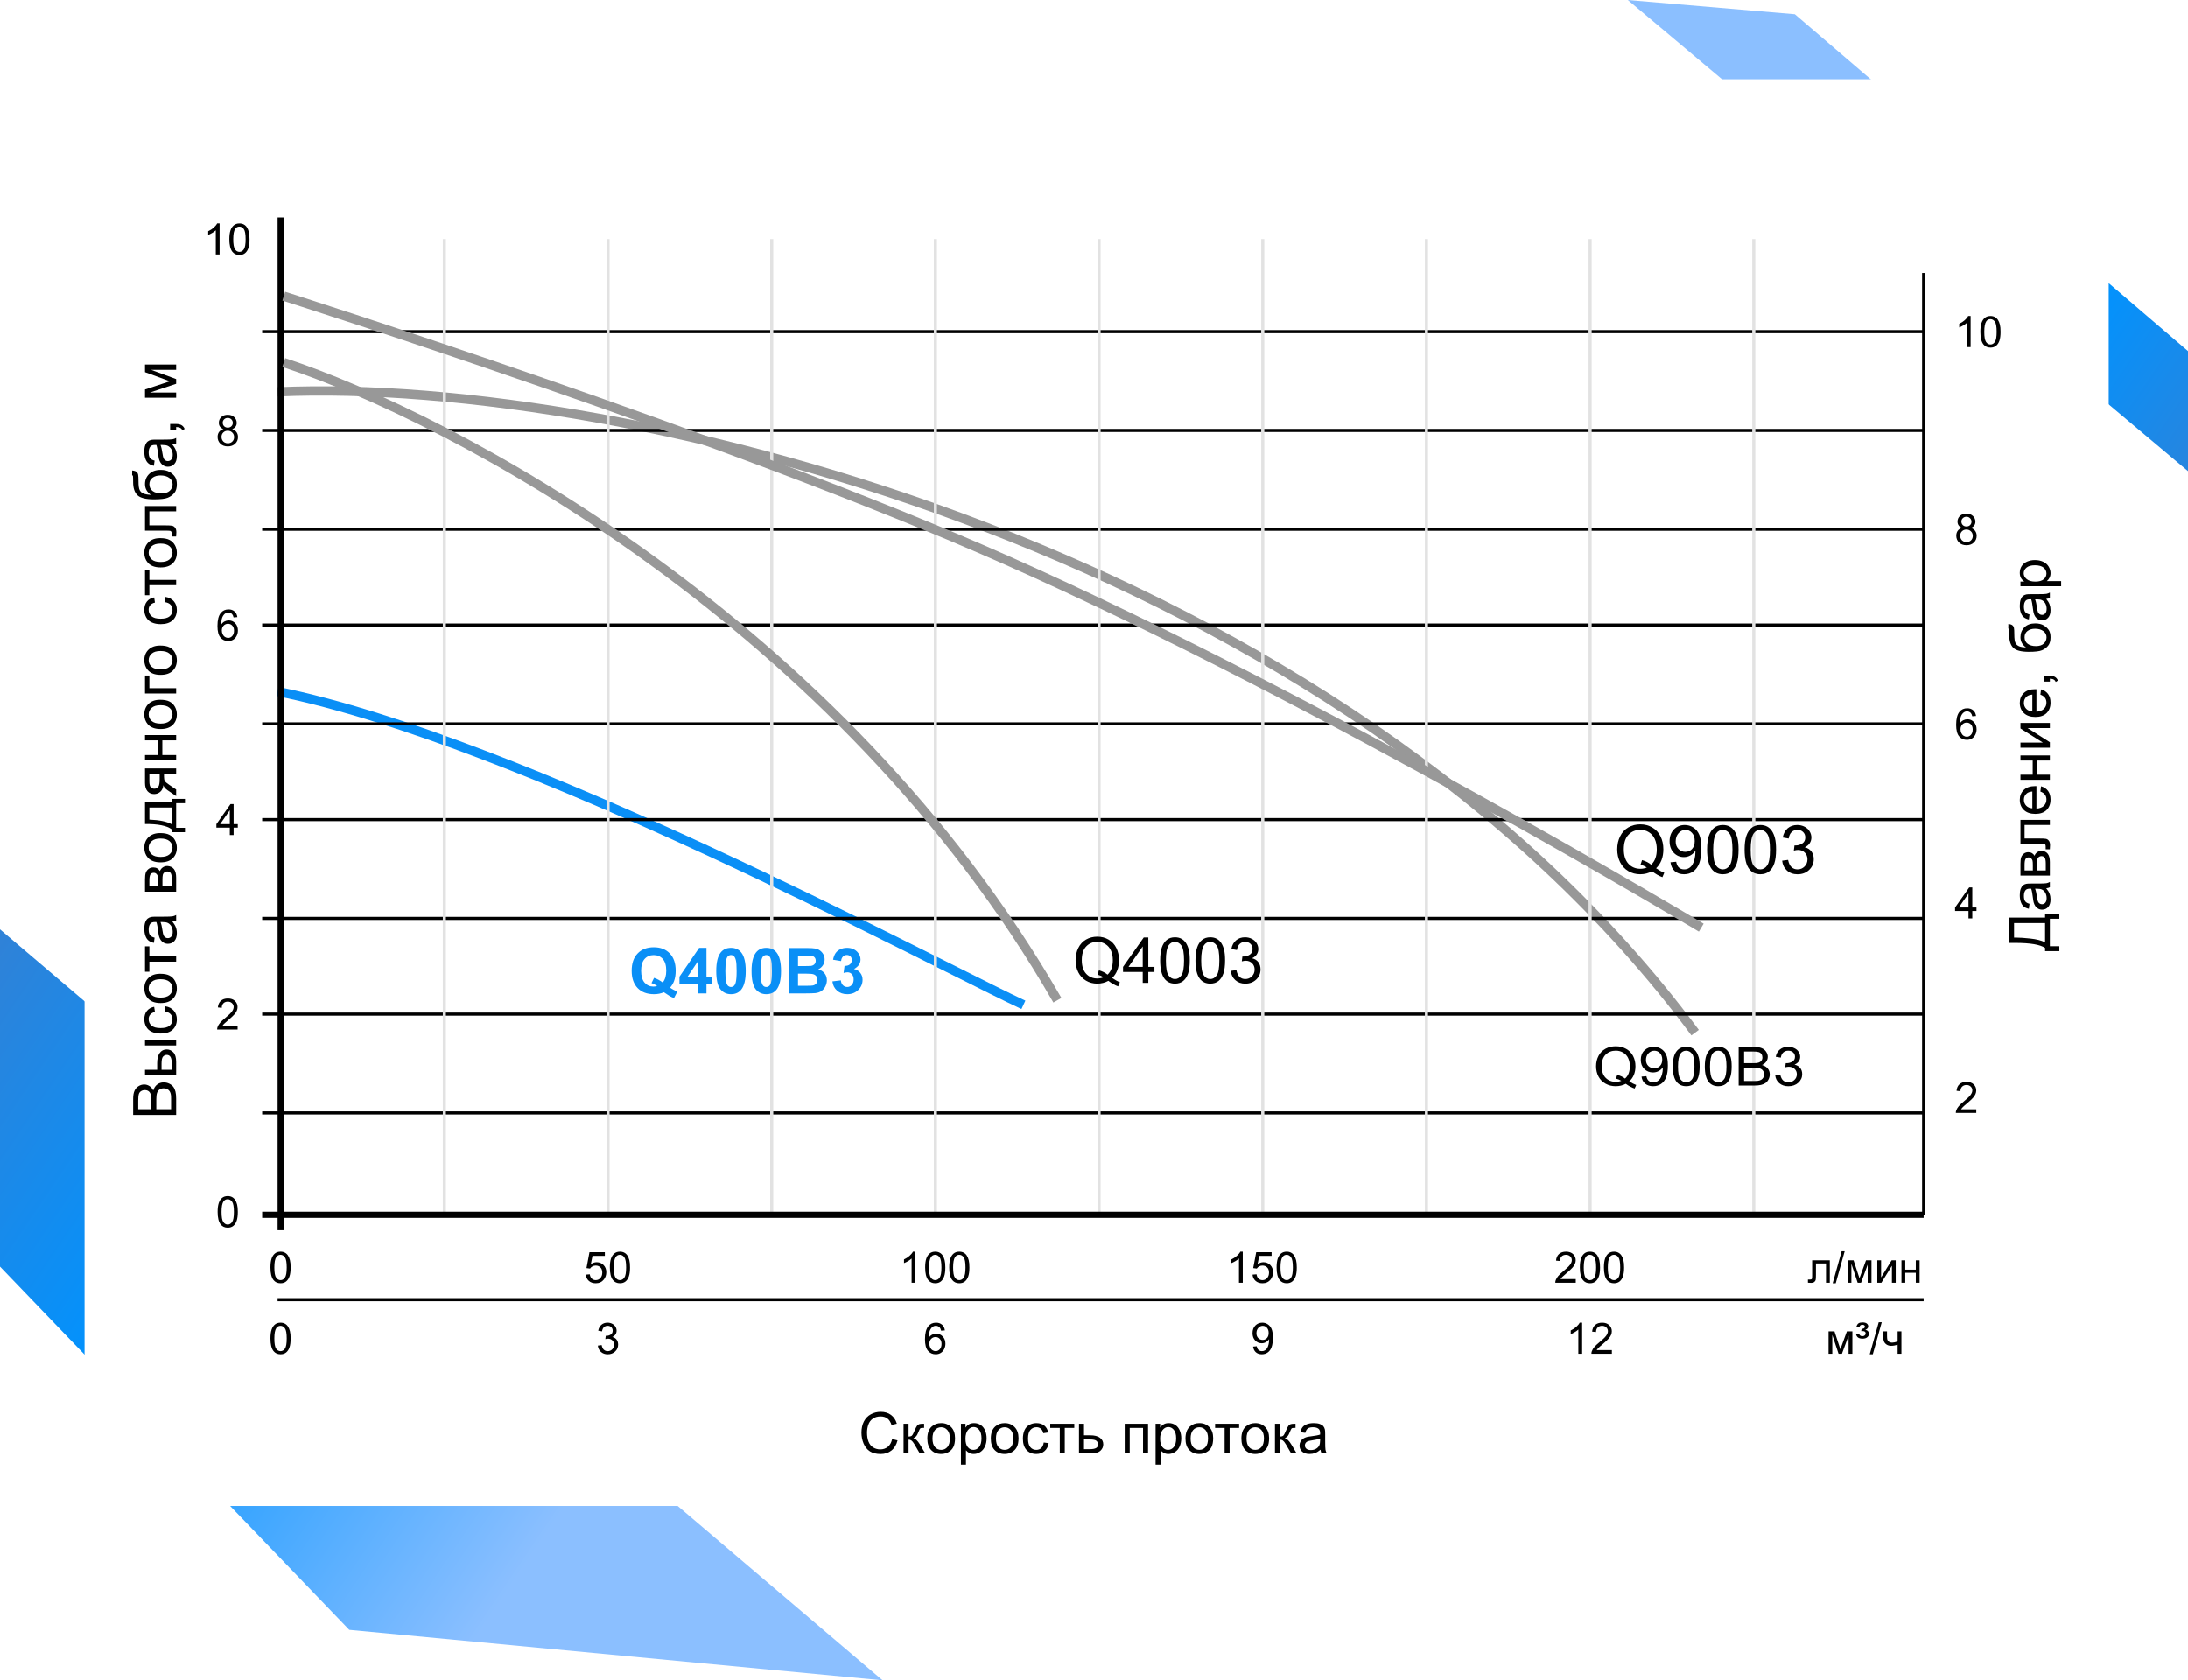 <svg width="414" height="318" viewBox="0 0 414 318" fill="none" xmlns="http://www.w3.org/2000/svg">
<path fill-rule="evenodd" clip-rule="evenodd" d="M66.086 308.449L-11.421 227.82L-21 158L167 318L66.086 308.449Z" fill="url(#paint0_linear)"/>
<path fill-rule="evenodd" clip-rule="evenodd" d="M339.607 2.692L426.303 77.001L434 106L308 0L339.607 2.692Z" fill="url(#paint1_linear)"/>
<g filter="url(#filter0_d)">
<rect x="16" y="15" width="383" height="270" fill="white"/>
</g>
<path fill-rule="evenodd" clip-rule="evenodd" d="M133.279 161.654C106.019 149.046 75.322 136.364 52.352 131.711L52.7 129.993C75.892 134.69 106.755 147.456 134.015 160.063C147.656 166.371 160.414 172.65 170.884 177.876C174.051 179.457 177.007 180.94 179.713 182.298C185.963 185.435 190.885 187.905 194.015 189.369L193.273 190.957C190.119 189.482 185.161 186.994 178.895 183.849C176.194 182.493 173.249 181.016 170.102 179.445C159.638 174.222 146.897 167.952 133.279 161.654Z" fill="#0A8FF6"/>
<path fill-rule="evenodd" clip-rule="evenodd" d="M186.251 100.599C136.04 81.264 85.878 73.593 52.564 75.048L52.487 73.296C86.081 71.829 136.484 79.556 186.881 98.963C237.281 118.371 287.77 149.496 321.442 194.901L320.034 195.945C286.624 150.894 236.46 119.933 186.251 100.599Z" fill="#989898"/>
<path d="M33.33 211L25.194 211L25.194 207.938C25.194 207.314 25.277 206.815 25.444 206.44C25.607 206.061 25.86 205.766 26.204 205.555C26.545 205.339 26.902 205.232 27.275 205.232C27.623 205.232 27.95 205.326 28.258 205.516C28.565 205.705 28.812 205.991 29.001 206.373C29.145 205.88 29.391 205.501 29.739 205.237C30.087 204.97 30.498 204.836 30.971 204.836C31.352 204.836 31.707 204.918 32.037 205.081C32.362 205.241 32.614 205.44 32.791 205.677C32.969 205.915 33.104 206.214 33.197 206.574C33.285 206.93 33.33 207.368 33.33 207.888L33.33 211ZM28.613 209.92L28.613 208.155C28.613 207.676 28.581 207.333 28.518 207.125C28.437 206.85 28.302 206.644 28.113 206.507C27.924 206.366 27.688 206.295 27.403 206.295C27.133 206.295 26.896 206.36 26.693 206.49C26.485 206.62 26.345 206.806 26.271 207.047C26.193 207.288 26.154 207.702 26.154 208.289L26.154 209.92L28.613 209.92ZM32.37 209.92L32.37 207.888C32.37 207.539 32.357 207.294 32.331 207.153C32.286 206.904 32.212 206.696 32.109 206.529C32.005 206.362 31.855 206.225 31.659 206.117C31.459 206.009 31.23 205.956 30.971 205.956C30.668 205.956 30.405 206.034 30.183 206.189C29.957 206.345 29.8 206.562 29.711 206.841C29.619 207.116 29.573 207.513 29.573 208.032L29.573 209.92L32.37 209.92Z" fill="black"/>
<path d="M27.436 197.849L27.436 196.847L33.33 196.847L33.33 197.849L27.436 197.849ZM27.436 203.456L27.436 202.453L29.739 202.453L29.739 201.184C29.739 200.356 29.9 199.72 30.222 199.274C30.54 198.825 30.98 198.601 31.543 198.601C32.035 198.601 32.456 198.788 32.808 199.163C33.156 199.534 33.33 200.13 33.33 200.95L33.33 203.456L27.436 203.456ZM32.508 202.453L32.508 201.401C32.508 200.766 32.431 200.314 32.275 200.043C32.12 199.772 31.878 199.636 31.548 199.636C31.293 199.636 31.066 199.736 30.866 199.937C30.666 200.137 30.566 200.581 30.566 201.268L30.566 202.453L32.508 202.453Z" fill="black"/>
<path d="M31.171 191.424L31.299 190.438C31.976 190.546 32.507 190.822 32.891 191.268C33.272 191.71 33.463 192.253 33.463 192.899C33.463 193.708 33.2 194.36 32.675 194.854C32.146 195.343 31.389 195.588 30.405 195.588C29.769 195.588 29.212 195.483 28.735 195.271C28.258 195.06 27.901 194.738 27.664 194.308C27.423 193.874 27.303 193.402 27.303 192.894C27.303 192.252 27.466 191.726 27.791 191.318C28.113 190.91 28.572 190.648 29.168 190.533L29.317 191.507C28.922 191.6 28.624 191.765 28.424 192.003C28.224 192.237 28.124 192.521 28.124 192.855C28.124 193.36 28.306 193.77 28.668 194.085C29.027 194.401 29.597 194.558 30.377 194.558C31.169 194.558 31.744 194.406 32.103 194.102C32.462 193.797 32.642 193.4 32.642 192.91C32.642 192.517 32.521 192.188 32.281 191.925C32.04 191.661 31.67 191.494 31.171 191.424Z" fill="black"/>
<path d="M30.383 189.82C29.291 189.82 28.483 189.516 27.958 188.907C27.521 188.399 27.303 187.779 27.303 187.048C27.303 186.235 27.569 185.57 28.102 185.054C28.631 184.538 29.364 184.28 30.3 184.28C31.058 184.28 31.656 184.395 32.092 184.626C32.525 184.852 32.862 185.184 33.102 185.622C33.343 186.056 33.463 186.532 33.463 187.048C33.463 187.875 33.198 188.545 32.669 189.057C32.14 189.566 31.378 189.82 30.383 189.82ZM30.383 188.79C31.138 188.79 31.704 188.625 32.081 188.295C32.455 187.964 32.642 187.549 32.642 187.048C32.642 186.55 32.453 186.136 32.075 185.806C31.698 185.476 31.123 185.31 30.35 185.31C29.621 185.31 29.07 185.477 28.696 185.811C28.319 186.142 28.13 186.554 28.13 187.048C28.13 187.549 28.317 187.964 28.69 188.295C29.064 188.625 29.628 188.79 30.383 188.79Z" fill="black"/>
<path d="M27.436 183.896L27.436 179.091L28.263 179.091L28.263 180.995L33.33 180.995L33.33 181.992L28.263 181.992L28.263 183.896L27.436 183.896Z" fill="black"/>
<path d="M32.603 174.409C32.917 174.78 33.139 175.138 33.269 175.483C33.398 175.825 33.463 176.192 33.463 176.586C33.463 177.235 33.306 177.735 32.991 178.083C32.673 178.432 32.268 178.607 31.776 178.607C31.487 178.607 31.225 178.542 30.988 178.412C30.747 178.278 30.555 178.106 30.411 177.894C30.266 177.679 30.157 177.438 30.083 177.17C30.031 176.974 29.982 176.677 29.933 176.279C29.837 175.47 29.723 174.875 29.589 174.492C29.453 174.489 29.366 174.487 29.328 174.487C28.922 174.487 28.635 174.581 28.468 174.771C28.243 175.027 28.13 175.407 28.13 175.912C28.13 176.383 28.213 176.732 28.38 176.959C28.542 177.181 28.833 177.347 29.251 177.454L29.118 178.434C28.7 178.345 28.363 178.199 28.108 177.994C27.849 177.79 27.651 177.495 27.514 177.109C27.373 176.723 27.303 176.276 27.303 175.767C27.303 175.262 27.362 174.852 27.481 174.537C27.599 174.221 27.749 173.989 27.93 173.841C28.108 173.692 28.333 173.588 28.607 173.529C28.777 173.496 29.084 173.479 29.528 173.479L30.86 173.479C31.789 173.479 32.377 173.458 32.625 173.418C32.869 173.373 33.104 173.288 33.33 173.162L33.33 174.208C33.123 174.312 32.88 174.379 32.603 174.409ZM30.372 174.492C30.52 174.856 30.646 175.402 30.749 176.129C30.808 176.541 30.875 176.833 30.949 177.003C31.023 177.174 31.132 177.306 31.276 177.399C31.417 177.491 31.574 177.538 31.748 177.538C32.014 177.538 32.236 177.438 32.414 177.237C32.592 177.033 32.68 176.736 32.68 176.346C32.68 175.96 32.597 175.617 32.431 175.316C32.261 175.016 32.029 174.795 31.737 174.654C31.511 174.546 31.178 174.492 30.738 174.492L30.372 174.492Z" fill="black"/>
<path d="M27.436 168.741L27.436 166.43C27.436 165.862 27.484 165.441 27.581 165.166C27.673 164.888 27.845 164.65 28.097 164.454C28.348 164.253 28.65 164.153 29.001 164.153C29.282 164.153 29.528 164.212 29.739 164.331C29.946 164.446 30.12 164.621 30.261 164.854C30.353 164.576 30.527 164.346 30.782 164.164C31.034 163.978 31.334 163.886 31.681 163.886C32.24 163.923 32.654 164.123 32.925 164.487C33.195 164.851 33.33 165.38 33.33 166.074L33.33 168.741L27.436 168.741ZM29.917 167.739L29.917 166.67C29.917 166.243 29.895 165.949 29.85 165.79C29.806 165.63 29.717 165.487 29.584 165.361C29.447 165.235 29.284 165.172 29.096 165.172C28.785 165.172 28.568 165.283 28.446 165.506C28.324 165.725 28.263 166.102 28.263 166.636L28.263 167.739L29.917 167.739ZM32.508 167.739L32.508 166.419C32.508 165.851 32.444 165.461 32.314 165.25C32.181 165.038 31.953 164.927 31.631 164.916C31.443 164.916 31.269 164.977 31.11 165.099C30.947 165.222 30.845 165.382 30.805 165.578C30.76 165.775 30.738 166.09 30.738 166.525L30.738 167.739L32.508 167.739Z" fill="black"/>
<path d="M30.383 163.195C29.291 163.195 28.483 162.891 27.958 162.282C27.521 161.774 27.303 161.154 27.303 160.423C27.303 159.61 27.569 158.945 28.102 158.429C28.631 157.913 29.364 157.655 30.3 157.655C31.058 157.655 31.656 157.77 32.092 158.001C32.525 158.227 32.862 158.559 33.102 158.997C33.343 159.431 33.463 159.907 33.463 160.423C33.463 161.25 33.198 161.92 32.669 162.432C32.14 162.941 31.378 163.195 30.383 163.195ZM30.383 162.165C31.138 162.165 31.704 162 32.081 161.67C32.455 161.339 32.642 160.924 32.642 160.423C32.642 159.925 32.453 159.511 32.075 159.181C31.698 158.851 31.123 158.685 30.35 158.685C29.621 158.685 29.07 158.852 28.696 159.186C28.319 159.517 28.13 159.929 28.13 160.423C28.13 160.924 28.317 161.339 28.69 161.67C29.064 162 29.628 162.165 30.383 162.165Z" fill="black"/>
<path d="M27.436 155.94L27.436 151.82L32.508 151.82L32.508 151.18L35 151.18L35 152.004L33.33 152.004L33.33 156.659L35 156.659L35 157.483L32.508 157.483L32.508 156.954C31.554 156.249 29.863 155.911 27.436 155.94ZM28.263 155.105C30.176 155.18 31.591 155.477 32.508 155.996L32.508 152.817L28.263 152.817L28.263 155.105Z" fill="black"/>
<path d="M27.436 145.417L33.33 145.417L33.33 146.414L31.032 146.414L31.032 146.993C31.032 147.346 31.078 147.609 31.171 147.784C31.26 147.954 31.55 148.205 32.042 148.535L33.33 149.41L33.33 150.651L31.742 149.571C31.258 149.241 30.984 148.912 30.921 148.585C30.843 149.157 30.638 149.582 30.305 149.86C29.972 150.135 29.589 150.273 29.157 150.273C28.646 150.273 28.232 150.092 27.913 149.732C27.595 149.369 27.436 148.843 27.436 148.157L27.436 145.417ZM28.263 146.414L28.263 147.839C28.263 148.437 28.355 148.823 28.541 148.997C28.726 149.168 28.942 149.254 29.19 149.254C29.541 149.254 29.8 149.127 29.967 148.875C30.13 148.619 30.211 148.168 30.211 147.522L30.211 146.414L28.263 146.414Z" fill="black"/>
<path d="M27.436 143.886L27.436 142.884L29.889 142.884L29.889 140.106L27.436 140.106L27.436 139.104L33.33 139.104L33.33 140.106L30.716 140.106L30.716 142.884L33.33 142.884L33.33 143.886L27.436 143.886Z" fill="black"/>
<path d="M30.383 137.962C29.291 137.962 28.483 137.658 27.958 137.049C27.521 136.541 27.303 135.921 27.303 135.189C27.303 134.377 27.569 133.712 28.102 133.196C28.631 132.68 29.364 132.422 30.3 132.422C31.058 132.422 31.656 132.537 32.092 132.767C32.525 132.994 32.862 133.326 33.102 133.764C33.343 134.198 33.463 134.674 33.463 135.189C33.463 136.017 33.198 136.687 32.669 137.199C32.14 137.708 31.378 137.962 30.383 137.962ZM30.383 136.932C31.138 136.932 31.704 136.767 32.081 136.437C32.455 136.106 32.642 135.691 32.642 135.189C32.642 134.692 32.453 134.278 32.075 133.948C31.698 133.618 31.123 133.452 30.35 133.452C29.621 133.452 29.07 133.619 28.696 133.953C28.319 134.284 28.13 134.696 28.13 135.189C28.13 135.691 28.317 136.106 28.69 136.437C29.064 136.767 29.628 136.932 30.383 136.932Z" fill="black"/>
<path d="M27.436 131.236L27.436 127.834L28.263 127.834L28.263 130.234L33.33 130.234L33.33 131.236L27.436 131.236Z" fill="black"/>
<path d="M30.383 127.706C29.291 127.706 28.483 127.402 27.958 126.793C27.521 126.285 27.303 125.665 27.303 124.934C27.303 124.121 27.569 123.456 28.102 122.94C28.631 122.424 29.364 122.166 30.3 122.166C31.058 122.166 31.656 122.282 32.092 122.512C32.525 122.738 32.862 123.07 33.102 123.508C33.343 123.943 33.463 124.418 33.463 124.934C33.463 125.761 33.198 126.431 32.669 126.944C32.14 127.452 31.378 127.706 30.383 127.706ZM30.383 126.676C31.138 126.676 31.704 126.511 32.081 126.181C32.455 125.85 32.642 125.435 32.642 124.934C32.642 124.436 32.453 124.022 32.075 123.692C31.698 123.362 31.123 123.197 30.35 123.197C29.621 123.197 29.07 123.364 28.696 123.698C28.319 124.028 28.13 124.44 28.13 124.934C28.13 125.435 28.317 125.85 28.69 126.181C29.064 126.511 29.628 126.676 30.383 126.676Z" fill="black"/>
<path d="M31.171 113.954L31.299 112.969C31.976 113.076 32.507 113.353 32.891 113.798C33.272 114.24 33.463 114.784 33.463 115.43C33.463 116.239 33.2 116.89 32.675 117.384C32.146 117.874 31.389 118.119 30.405 118.119C29.769 118.119 29.212 118.013 28.735 117.801C28.258 117.59 27.901 117.269 27.664 116.838C27.423 116.404 27.303 115.932 27.303 115.424C27.303 114.782 27.466 114.257 27.791 113.848C28.113 113.44 28.572 113.178 29.168 113.063L29.317 114.038C28.922 114.13 28.624 114.296 28.424 114.533C28.224 114.767 28.124 115.051 28.124 115.385C28.124 115.89 28.306 116.3 28.668 116.615C29.027 116.931 29.597 117.089 30.377 117.089C31.169 117.089 31.744 116.937 32.103 116.632C32.462 116.328 32.642 115.931 32.642 115.441C32.642 115.047 32.521 114.719 32.281 114.455C32.04 114.192 31.67 114.025 31.171 113.954Z" fill="black"/>
<path d="M27.436 112.651L27.436 107.846L28.263 107.846L28.263 109.75L33.33 109.75L33.33 110.747L28.263 110.747L28.263 112.651L27.436 112.651Z" fill="black"/>
<path d="M30.383 107.395C29.291 107.395 28.483 107.091 27.958 106.482C27.521 105.974 27.303 105.354 27.303 104.622C27.303 103.81 27.569 103.145 28.102 102.629C28.631 102.113 29.364 101.855 30.3 101.855C31.058 101.855 31.656 101.97 32.092 102.201C32.525 102.427 32.862 102.759 33.102 103.197C33.343 103.631 33.463 104.107 33.463 104.622C33.463 105.45 33.198 106.12 32.669 106.632C32.14 107.141 31.378 107.395 30.383 107.395ZM30.383 106.365C31.138 106.365 31.704 106.2 32.081 105.87C32.455 105.539 32.642 105.124 32.642 104.622C32.642 104.125 32.453 103.711 32.075 103.381C31.698 103.051 31.123 102.885 30.35 102.885C29.621 102.885 29.07 103.052 28.696 103.386C28.319 103.717 28.13 104.129 28.13 104.622C28.13 105.124 28.317 105.539 28.69 105.87C29.064 106.2 29.628 106.365 30.383 106.365Z" fill="black"/>
<path d="M27.436 100.441L27.436 95.787L33.33 95.787L33.33 96.783L28.263 96.783L28.263 99.439L31.199 99.439C31.883 99.439 32.334 99.461 32.553 99.506C32.771 99.55 32.962 99.673 33.124 99.873C33.287 100.074 33.368 100.363 33.368 100.742C33.368 100.976 33.354 101.245 33.324 101.549L32.492 101.549L32.492 101.109C32.492 100.901 32.471 100.753 32.431 100.664C32.386 100.575 32.318 100.515 32.225 100.486C32.133 100.456 31.831 100.441 31.321 100.441L27.436 100.441Z" fill="black"/>
<path d="M25 89.94L25.011 89.055C25.407 89.096 25.683 89.185 25.838 89.322C25.993 89.456 26.093 89.63 26.138 89.846C26.182 90.057 26.204 90.475 26.204 91.098C26.204 91.926 26.284 92.49 26.443 92.791C26.602 93.092 26.857 93.309 27.209 93.442C27.556 93.572 28.006 93.645 28.557 93.66C28.183 93.407 27.904 93.112 27.719 92.774C27.53 92.436 27.436 92.056 27.436 91.633C27.436 90.857 27.703 90.215 28.235 89.707C28.764 89.198 29.482 88.944 30.389 88.944C31.077 88.944 31.641 89.072 32.081 89.328C32.521 89.584 32.862 89.888 33.102 90.241C33.343 90.59 33.463 91.067 33.463 91.672C33.463 92.373 33.304 92.919 32.986 93.309C32.664 93.699 32.253 93.997 31.754 94.205C31.254 94.413 30.385 94.517 29.145 94.517C27.588 94.517 26.539 94.254 25.999 93.726C25.459 93.196 25.189 92.381 25.189 91.282C25.189 90.599 25.178 90.211 25.155 90.118C25.133 90.026 25.081 89.966 25 89.94ZM30.361 89.99C29.747 89.99 29.243 90.137 28.851 90.43C28.459 90.72 28.263 91.13 28.263 91.661C28.263 92.214 28.47 92.641 28.885 92.941C29.299 93.242 29.852 93.392 30.544 93.392C31.228 93.392 31.752 93.227 32.114 92.897C32.477 92.563 32.658 92.153 32.658 91.666C32.658 91.169 32.449 90.766 32.031 90.458C31.609 90.146 31.052 89.99 30.361 89.99Z" fill="black"/>
<path d="M32.603 84.144C32.917 84.516 33.139 84.874 33.269 85.219C33.398 85.56 33.463 85.928 33.463 86.321C33.463 86.971 33.306 87.47 32.991 87.819C32.673 88.168 32.268 88.342 31.776 88.342C31.487 88.342 31.225 88.277 30.988 88.147C30.747 88.014 30.555 87.841 30.411 87.63C30.266 87.414 30.157 87.173 30.083 86.906C30.031 86.709 29.982 86.412 29.933 86.015C29.837 85.206 29.723 84.61 29.589 84.228C29.453 84.224 29.366 84.222 29.328 84.222C28.922 84.222 28.635 84.317 28.468 84.506C28.243 84.762 28.13 85.143 28.13 85.648C28.13 86.119 28.213 86.468 28.38 86.694C28.542 86.917 28.833 87.082 29.251 87.19L29.118 88.17C28.7 88.081 28.363 87.934 28.108 87.73C27.849 87.526 27.651 87.231 27.514 86.845C27.373 86.459 27.303 86.011 27.303 85.503C27.303 84.998 27.362 84.588 27.481 84.272C27.599 83.957 27.749 83.725 27.93 83.576C28.108 83.428 28.333 83.324 28.607 83.265C28.777 83.231 29.084 83.215 29.528 83.215L30.86 83.215C31.789 83.215 32.377 83.194 32.625 83.153C32.869 83.109 33.104 83.023 33.33 82.897L33.33 83.944C33.123 84.048 32.88 84.115 32.603 84.144ZM30.372 84.228C30.52 84.592 30.646 85.137 30.749 85.865C30.808 86.277 30.875 86.568 30.949 86.739C31.023 86.91 31.132 87.041 31.276 87.134C31.417 87.227 31.574 87.273 31.748 87.273C32.014 87.273 32.236 87.173 32.414 86.973C32.592 86.769 32.68 86.472 32.68 86.082C32.68 85.696 32.597 85.353 32.431 85.052C32.261 84.751 32.029 84.53 31.737 84.389C31.511 84.282 31.178 84.228 30.738 84.228L30.372 84.228Z" fill="black"/>
<path d="M33.33 81.394L32.192 81.394L32.192 80.252L33.33 80.252C33.748 80.252 34.084 80.327 34.34 80.475C34.599 80.624 34.798 80.859 34.939 81.182L34.512 81.461C34.419 81.249 34.282 81.093 34.101 80.993C33.923 80.893 33.666 80.837 33.33 80.826L33.33 81.394Z" fill="black"/>
<path d="M27.436 75.28L27.436 73.722L32.153 72.168L27.436 70.442L27.436 69L33.33 69L33.33 70.002L28.585 70.002L33.33 71.751L33.33 72.647L28.357 74.3L33.33 74.3L33.33 75.28L27.436 75.28Z" fill="black"/>
<path d="M380.183 178.438L380.183 173.649L386.96 173.649L386.96 172.94L389.659 172.94L389.659 173.869L387.867 173.869L387.867 179.071L389.659 179.071L389.659 180L386.96 180L386.96 179.388C386.027 178.754 384.142 178.438 381.305 178.438L380.183 178.438ZM381.09 174.69L381.09 177.434L381.483 177.434C382.137 177.434 383.031 177.494 384.167 177.616C385.299 177.734 386.23 177.969 386.96 178.32L386.96 174.69L381.09 174.69Z" fill="black"/>
<path d="M387.18 168.102C387.477 168.46 387.687 168.806 387.809 169.139C387.932 169.468 387.993 169.822 387.993 170.202C387.993 170.828 387.844 171.309 387.547 171.646C387.247 171.982 386.864 172.151 386.399 172.151C386.127 172.151 385.879 172.088 385.655 171.963C385.428 171.834 385.246 171.667 385.11 171.463C384.974 171.256 384.871 171.023 384.801 170.765C384.752 170.576 384.705 170.289 384.659 169.906C384.568 169.126 384.46 168.552 384.334 168.183C384.205 168.179 384.123 168.178 384.088 168.178C383.704 168.178 383.433 168.269 383.276 168.451C383.063 168.698 382.956 169.065 382.956 169.552C382.956 170.007 383.035 170.343 383.192 170.561C383.346 170.776 383.62 170.935 384.015 171.039L383.889 171.984C383.494 171.898 383.176 171.757 382.935 171.56C382.69 171.363 382.503 171.079 382.374 170.706C382.241 170.334 382.175 169.903 382.175 169.412C382.175 168.926 382.231 168.53 382.343 168.226C382.455 167.922 382.596 167.698 382.767 167.555C382.935 167.412 383.148 167.311 383.407 167.254C383.567 167.222 383.857 167.206 384.277 167.206L385.535 167.206C386.412 167.206 386.967 167.186 387.201 167.147C387.432 167.104 387.654 167.021 387.867 166.9L387.867 167.909C387.671 168.009 387.442 168.074 387.18 168.102ZM385.073 168.183C385.213 168.534 385.332 169.06 385.43 169.761C385.486 170.159 385.549 170.44 385.618 170.604C385.688 170.769 385.791 170.896 385.928 170.986C386.06 171.075 386.209 171.12 386.373 171.12C386.625 171.12 386.834 171.023 387.002 170.83C387.17 170.633 387.254 170.347 387.254 169.971C387.254 169.599 387.175 169.268 387.018 168.978C386.857 168.688 386.639 168.475 386.363 168.339C386.15 168.235 385.835 168.183 385.419 168.183L385.073 168.183Z" fill="black"/>
<path d="M382.301 165.697L382.301 163.469C382.301 162.921 382.346 162.515 382.437 162.25C382.524 161.982 382.687 161.753 382.925 161.563C383.162 161.37 383.447 161.273 383.779 161.273C384.044 161.273 384.277 161.33 384.476 161.445C384.672 161.556 384.836 161.724 384.969 161.95C385.056 161.681 385.22 161.459 385.461 161.284C385.699 161.105 385.982 161.015 386.31 161.015C386.838 161.051 387.229 161.245 387.484 161.595C387.739 161.946 387.867 162.456 387.867 163.125L387.867 165.697L382.301 165.697ZM384.644 164.731L384.644 163.7C384.644 163.288 384.623 163.006 384.581 162.852C384.539 162.698 384.455 162.56 384.329 162.438C384.2 162.317 384.046 162.256 383.868 162.256C383.574 162.256 383.37 162.363 383.255 162.578C383.139 162.789 383.082 163.152 383.082 163.668L383.082 164.731L384.644 164.731ZM387.091 164.731L387.091 163.458C387.091 162.911 387.03 162.535 386.908 162.331C386.782 162.127 386.567 162.019 386.263 162.009C386.085 162.009 385.921 162.068 385.77 162.186C385.617 162.304 385.521 162.458 385.482 162.648C385.44 162.837 385.419 163.142 385.419 163.56L385.419 164.731L387.091 164.731Z" fill="black"/>
<path d="M382.301 159.646L382.301 155.158L387.867 155.158L387.867 156.119L383.082 156.119L383.082 158.68L385.854 158.68C386.501 158.68 386.927 158.701 387.133 158.744C387.339 158.787 387.519 158.905 387.673 159.099C387.827 159.292 387.904 159.571 387.904 159.936C387.904 160.162 387.89 160.421 387.862 160.715L387.075 160.715L387.075 160.291C387.075 160.09 387.056 159.947 387.018 159.861C386.976 159.775 386.911 159.718 386.824 159.689C386.737 159.661 386.452 159.646 385.97 159.646L382.301 159.646Z" fill="black"/>
<path d="M386.074 149.794L386.195 148.796C386.765 148.953 387.206 149.245 387.521 149.671C387.835 150.097 387.993 150.641 387.993 151.303C387.993 152.137 387.743 152.799 387.243 153.29C386.74 153.776 386.036 154.02 385.131 154.02C384.195 154.02 383.468 153.773 382.951 153.279C382.434 152.785 382.175 152.144 382.175 151.357C382.175 150.594 382.428 149.972 382.935 149.488C383.442 149.005 384.154 148.764 385.073 148.764C385.129 148.764 385.213 148.765 385.325 148.769L385.325 153.021C385.936 152.985 386.405 152.808 386.73 152.49C387.055 152.171 387.217 151.774 387.217 151.298C387.217 150.943 387.126 150.641 386.944 150.39C386.763 150.14 386.473 149.941 386.074 149.794ZM384.549 152.967L384.549 149.784C384.081 149.827 383.73 149.948 383.496 150.149C383.132 150.457 382.951 150.856 382.951 151.346C382.951 151.79 383.096 152.164 383.386 152.468C383.676 152.769 384.064 152.935 384.549 152.967Z" fill="black"/>
<path d="M382.301 147.572L382.301 146.605L384.617 146.605L384.617 143.926L382.301 143.926L382.301 142.96L387.867 142.96L387.867 143.926L385.398 143.926L385.398 146.605L387.867 146.605L387.867 147.572L382.301 147.572Z" fill="black"/>
<path d="M382.301 141.499L382.301 140.533L386.546 140.533L382.301 137.854L382.301 136.812L387.867 136.812L387.867 137.779L383.648 137.779L387.867 140.458L387.867 141.499L382.301 141.499Z" fill="black"/>
<path d="M386.074 131.454L386.195 130.455C386.764 130.613 387.206 130.905 387.521 131.331C387.835 131.757 387.993 132.301 387.993 132.963C387.993 133.797 387.743 134.459 387.243 134.949C386.74 135.436 386.036 135.679 385.131 135.679C384.195 135.679 383.468 135.432 382.951 134.939C382.434 134.445 382.175 133.804 382.175 133.016C382.175 132.254 382.428 131.631 382.935 131.148C383.442 130.665 384.154 130.423 385.073 130.423C385.129 130.423 385.213 130.425 385.325 130.429L385.325 134.681C385.936 134.645 386.405 134.468 386.73 134.149C387.055 133.831 387.217 133.433 387.217 132.957C387.217 132.603 387.126 132.301 386.944 132.05C386.763 131.8 386.473 131.601 386.074 131.454ZM384.549 134.627L384.549 131.443C384.081 131.486 383.73 131.608 383.496 131.808C383.132 132.116 382.951 132.515 382.951 133.006C382.951 133.45 383.096 133.824 383.386 134.128C383.676 134.428 384.064 134.595 384.549 134.627Z" fill="black"/>
<path d="M387.867 128.984L386.792 128.984L386.792 127.884L387.867 127.884C388.262 127.884 388.58 127.955 388.821 128.099C389.065 128.242 389.254 128.469 389.387 128.78L388.983 129.049C388.896 128.845 388.767 128.694 388.595 128.598C388.428 128.501 388.185 128.448 387.867 128.437L387.867 128.984Z" fill="black"/>
<path d="M380 118.939L380.01 118.085C380.384 118.125 380.645 118.211 380.791 118.343C380.938 118.472 381.032 118.64 381.074 118.848C381.116 119.052 381.137 119.455 381.137 120.056C381.137 120.854 381.212 121.398 381.363 121.688C381.513 121.978 381.754 122.187 382.086 122.316C382.414 122.441 382.839 122.511 383.36 122.526C383.007 122.282 382.743 121.998 382.568 121.672C382.39 121.346 382.301 120.979 382.301 120.571C382.301 119.823 382.552 119.204 383.056 118.714C383.555 118.223 384.233 117.978 385.089 117.978C385.739 117.978 386.272 118.102 386.688 118.349C387.103 118.596 387.425 118.889 387.652 119.229C387.879 119.566 387.993 120.025 387.993 120.609C387.993 121.285 387.842 121.812 387.542 122.187C387.238 122.563 386.85 122.851 386.378 123.052C385.907 123.252 385.086 123.352 383.915 123.352C382.444 123.352 381.454 123.098 380.943 122.59C380.433 122.078 380.178 121.293 380.178 120.233C380.178 119.574 380.168 119.2 380.147 119.111C380.126 119.021 380.077 118.964 380 118.939ZM385.063 118.987C384.483 118.987 384.008 119.129 383.637 119.412C383.267 119.691 383.082 120.086 383.082 120.598C383.082 121.131 383.277 121.543 383.669 121.833C384.06 122.123 384.582 122.268 385.236 122.268C385.882 122.268 386.377 122.109 386.719 121.79C387.061 121.468 387.233 121.072 387.233 120.603C387.233 120.124 387.035 119.736 386.64 119.438C386.242 119.138 385.716 118.987 385.063 118.987Z" fill="black"/>
<path d="M387.18 113.35C387.477 113.708 387.687 114.053 387.809 114.386C387.932 114.716 387.993 115.07 387.993 115.449C387.993 116.076 387.844 116.557 387.547 116.894C387.247 117.23 386.864 117.398 386.399 117.398C386.127 117.398 385.879 117.336 385.655 117.21C385.428 117.081 385.246 116.915 385.11 116.711C384.974 116.503 384.871 116.271 384.801 116.013C384.752 115.823 384.705 115.537 384.659 115.154C384.568 114.374 384.46 113.799 384.334 113.431C384.205 113.427 384.123 113.425 384.088 113.425C383.704 113.425 383.433 113.517 383.276 113.699C383.063 113.946 382.956 114.313 382.956 114.8C382.956 115.254 383.035 115.591 383.192 115.809C383.346 116.024 383.62 116.183 384.015 116.287L383.889 117.232C383.494 117.146 383.176 117.005 382.935 116.808C382.69 116.611 382.503 116.326 382.374 115.954C382.241 115.582 382.175 115.15 382.175 114.66C382.175 114.173 382.231 113.778 382.343 113.474C382.455 113.169 382.596 112.946 382.767 112.802C382.935 112.659 383.148 112.559 383.407 112.502C383.567 112.47 383.857 112.453 384.277 112.453L385.535 112.453C386.412 112.453 386.967 112.434 387.201 112.394C387.432 112.351 387.654 112.269 387.867 112.147L387.867 113.157C387.671 113.257 387.442 113.321 387.18 113.35ZM385.073 113.431C385.213 113.781 385.332 114.308 385.43 115.009C385.486 115.406 385.549 115.687 385.618 115.852C385.688 116.017 385.791 116.144 385.928 116.233C386.06 116.323 386.209 116.367 386.373 116.367C386.625 116.367 386.834 116.271 387.002 116.077C387.17 115.881 387.254 115.594 387.254 115.218C387.254 114.846 387.175 114.515 387.018 114.225C386.857 113.935 386.639 113.722 386.363 113.586C386.15 113.482 385.835 113.431 385.419 113.431L385.073 113.431Z" fill="black"/>
<path d="M390 110.95L382.301 110.95L382.301 110.07L383.024 110.07C382.741 109.862 382.53 109.628 382.39 109.366C382.247 109.105 382.175 108.788 382.175 108.416C382.175 107.929 382.297 107.5 382.542 107.127C382.787 106.755 383.132 106.474 383.58 106.285C384.023 106.095 384.511 106 385.042 106C385.611 106 386.125 106.106 386.583 106.317C387.037 106.524 387.386 106.829 387.631 107.229C387.872 107.627 387.993 108.046 387.993 108.486C387.993 108.808 387.926 109.098 387.793 109.356C387.661 109.61 387.493 109.819 387.29 109.984L390 109.984L390 110.95ZM385.115 110.075C385.832 110.075 386.361 109.926 386.703 109.629C387.046 109.332 387.217 108.973 387.217 108.55C387.217 108.121 387.041 107.754 386.688 107.45C386.331 107.142 385.781 106.988 385.037 106.988C384.327 106.988 383.796 107.138 383.443 107.439C383.09 107.736 382.914 108.092 382.914 108.507C382.914 108.919 383.103 109.284 383.48 109.603C383.854 109.918 384.399 110.075 385.115 110.075Z" fill="black"/>
<path fill-rule="evenodd" clip-rule="evenodd" d="M49.605 191.624L363.98 191.624V192.208L49.605 192.208V191.624Z" fill="black"/>
<path fill-rule="evenodd" clip-rule="evenodd" d="M49.605 173.51L363.98 173.51V174.094L49.605 174.094V173.51Z" fill="black"/>
<path fill-rule="evenodd" clip-rule="evenodd" d="M49.605 136.696L363.98 136.696V137.281L49.605 137.281V136.696Z" fill="black"/>
<path fill-rule="evenodd" clip-rule="evenodd" d="M49.605 99.883L363.98 99.883V100.467L49.605 100.467V99.883Z" fill="black"/>
<path fill-rule="evenodd" clip-rule="evenodd" d="M49.605 62.484L363.98 62.484V63.069L49.605 63.069V62.484Z" fill="black"/>
<path fill-rule="evenodd" clip-rule="evenodd" d="M49.605 210.323L363.98 210.323V210.908L49.605 210.908V210.323Z" fill="black"/>
<path fill-rule="evenodd" clip-rule="evenodd" d="M49.605 154.811L363.98 154.811V155.395L49.605 155.395V154.811Z" fill="black"/>
<path fill-rule="evenodd" clip-rule="evenodd" d="M49.605 117.997L363.98 117.997V118.581L49.605 118.581V117.997Z" fill="black"/>
<path fill-rule="evenodd" clip-rule="evenodd" d="M49.605 81.184L363.98 81.184V81.768L49.605 81.768V81.184Z" fill="black"/>
<path fill-rule="evenodd" clip-rule="evenodd" d="M83.788 229.899L83.788 45.247L84.372 45.247L84.372 229.899L83.788 229.899Z" fill="#E2E2E2"/>
<path fill-rule="evenodd" clip-rule="evenodd" d="M114.758 229.899L114.758 45.247L115.343 45.247L115.343 229.899L114.758 229.899Z" fill="#E2E2E2"/>
<path fill-rule="evenodd" clip-rule="evenodd" d="M145.729 229.899L145.729 45.247L146.313 45.247L146.313 229.899L145.729 229.899Z" fill="#E2E2E2"/>
<path fill-rule="evenodd" clip-rule="evenodd" d="M176.698 229.899L176.698 45.247L177.283 45.247L177.283 229.899L176.698 229.899Z" fill="#E2E2E2"/>
<path fill-rule="evenodd" clip-rule="evenodd" d="M207.669 229.899L207.669 45.247L208.253 45.247L208.253 229.899L207.669 229.899Z" fill="#E2E2E2"/>
<path fill-rule="evenodd" clip-rule="evenodd" d="M238.639 229.899L238.639 45.247L239.223 45.247L239.223 229.899L238.639 229.899Z" fill="#E2E2E2"/>
<path fill-rule="evenodd" clip-rule="evenodd" d="M269.608 229.899L269.608 45.247L270.193 45.247L270.193 229.899L269.608 229.899Z" fill="#E2E2E2"/>
<path fill-rule="evenodd" clip-rule="evenodd" d="M300.579 229.899L300.579 45.247L301.163 45.247L301.163 229.899L300.579 229.899Z" fill="#E2E2E2"/>
<path fill-rule="evenodd" clip-rule="evenodd" d="M331.549 229.899L331.549 45.247L332.133 45.247L332.133 229.899L331.549 229.899Z" fill="#E2E2E2"/>
<path fill-rule="evenodd" clip-rule="evenodd" d="M363.688 229.899L363.688 51.675L364.272 51.675L364.272 229.899L363.688 229.899Z" fill="black"/>
<path d="M41.179 229.348C41.179 228.656 41.249 228.099 41.39 227.679C41.534 227.255 41.746 226.929 42.026 226.7C42.308 226.471 42.662 226.356 43.088 226.356C43.402 226.356 43.678 226.42 43.915 226.548C44.152 226.673 44.348 226.856 44.502 227.095C44.657 227.332 44.778 227.623 44.866 227.966C44.953 228.307 44.998 228.768 44.998 229.348C44.998 230.035 44.927 230.591 44.786 231.014C44.645 231.435 44.433 231.761 44.151 231.993C43.871 232.222 43.517 232.336 43.088 232.336C42.523 232.336 42.08 232.134 41.758 231.729C41.372 231.242 41.179 230.448 41.179 229.348ZM41.918 229.348C41.918 230.31 42.029 230.95 42.253 231.27C42.48 231.587 42.758 231.745 43.088 231.745C43.418 231.745 43.695 231.585 43.919 231.266C44.145 230.946 44.258 230.307 44.258 229.348C44.258 228.384 44.145 227.744 43.919 227.427C43.695 227.11 43.416 226.952 43.08 226.952C42.75 226.952 42.486 227.091 42.289 227.371C42.041 227.728 41.918 228.387 41.918 229.348Z" fill="black"/>
<path d="M44.958 194.147V194.838H41.087C41.082 194.665 41.11 194.498 41.171 194.339C41.27 194.075 41.427 193.815 41.642 193.56C41.861 193.304 42.175 193.008 42.585 192.673C43.221 192.151 43.651 191.738 43.875 191.435C44.099 191.128 44.211 190.839 44.211 190.568C44.211 190.283 44.108 190.043 43.903 189.849C43.701 189.652 43.436 189.553 43.108 189.553C42.762 189.553 42.485 189.657 42.277 189.865C42.07 190.072 41.965 190.36 41.962 190.728L41.223 190.652C41.273 190.1 41.464 189.681 41.794 189.393C42.124 189.103 42.568 188.958 43.124 188.958C43.686 188.958 44.131 189.114 44.458 189.425C44.786 189.737 44.95 190.123 44.95 190.584C44.95 190.818 44.902 191.048 44.806 191.275C44.71 191.501 44.55 191.74 44.327 191.99C44.106 192.24 43.737 192.584 43.22 193.02C42.789 193.383 42.512 193.629 42.389 193.759C42.267 193.887 42.166 194.016 42.086 194.147H44.958Z" fill="black"/>
<path d="M43.483 158.025V156.623H40.943V155.964L43.615 152.169H44.202V155.964H44.993V156.623H44.202V158.025H43.483ZM43.483 155.964V153.323L41.65 155.964H43.483Z" fill="black"/>
<path d="M44.91 116.789L44.195 116.845C44.131 116.563 44.04 116.358 43.923 116.23C43.729 116.025 43.489 115.922 43.204 115.922C42.975 115.922 42.774 115.986 42.601 116.114C42.375 116.279 42.196 116.52 42.066 116.837C41.935 117.154 41.867 117.605 41.862 118.191C42.035 117.927 42.247 117.732 42.497 117.604C42.747 117.476 43.01 117.412 43.284 117.412C43.763 117.412 44.171 117.589 44.506 117.943C44.845 118.295 45.014 118.75 45.014 119.31C45.014 119.677 44.934 120.019 44.774 120.336C44.617 120.65 44.4 120.891 44.123 121.059C43.846 121.227 43.532 121.311 43.18 121.311C42.581 121.311 42.092 121.091 41.714 120.652C41.336 120.21 41.147 119.483 41.147 118.471C41.147 117.339 41.356 116.516 41.774 116.002C42.139 115.555 42.63 115.331 43.248 115.331C43.709 115.331 44.086 115.46 44.379 115.719C44.674 115.977 44.851 116.334 44.91 116.789ZM41.974 119.314C41.974 119.561 42.026 119.798 42.13 120.025C42.236 120.251 42.384 120.424 42.573 120.544C42.762 120.661 42.961 120.72 43.168 120.72C43.472 120.72 43.733 120.597 43.951 120.352C44.169 120.107 44.279 119.774 44.279 119.354C44.279 118.949 44.171 118.631 43.955 118.399C43.739 118.164 43.468 118.047 43.14 118.047C42.815 118.047 42.54 118.164 42.313 118.399C42.087 118.631 41.974 118.935 41.974 119.314Z" fill="black"/>
<path d="M42.285 81.222C41.987 81.113 41.766 80.957 41.622 80.754C41.478 80.552 41.407 80.31 41.407 80.028C41.407 79.601 41.56 79.243 41.866 78.953C42.172 78.663 42.58 78.518 43.088 78.518C43.6 78.518 44.011 78.667 44.323 78.965C44.634 79.261 44.79 79.621 44.79 80.047C44.79 80.319 44.718 80.556 44.574 80.758C44.433 80.958 44.217 81.113 43.927 81.222C44.287 81.339 44.56 81.528 44.746 81.789C44.935 82.05 45.03 82.362 45.03 82.724C45.03 83.225 44.852 83.645 44.498 83.986C44.144 84.327 43.678 84.497 43.1 84.497C42.522 84.497 42.056 84.327 41.702 83.986C41.348 83.642 41.171 83.215 41.171 82.704C41.171 82.323 41.267 82.005 41.459 81.749C41.653 81.491 41.928 81.315 42.285 81.222ZM42.142 80.004C42.142 80.281 42.231 80.507 42.409 80.683C42.588 80.858 42.819 80.946 43.104 80.946C43.381 80.946 43.608 80.86 43.783 80.687C43.962 80.511 44.051 80.296 44.051 80.043C44.051 79.78 43.959 79.559 43.775 79.38C43.594 79.199 43.368 79.109 43.096 79.109C42.822 79.109 42.594 79.197 42.413 79.372C42.232 79.548 42.142 79.758 42.142 80.004ZM41.91 82.708C41.91 82.913 41.958 83.111 42.054 83.303C42.152 83.495 42.297 83.644 42.489 83.75C42.681 83.854 42.887 83.906 43.108 83.906C43.452 83.906 43.735 83.796 43.959 83.575C44.183 83.354 44.295 83.073 44.295 82.732C44.295 82.386 44.179 82.099 43.947 81.873C43.718 81.647 43.431 81.533 43.084 81.533C42.746 81.533 42.465 81.645 42.241 81.869C42.02 82.093 41.91 82.372 41.91 82.708Z" fill="black"/>
<path d="M41.55 48.168H40.831V43.586C40.657 43.751 40.43 43.916 40.148 44.082C39.868 44.247 39.616 44.371 39.393 44.453V43.758C39.795 43.569 40.146 43.34 40.447 43.071C40.748 42.802 40.961 42.541 41.086 42.288H41.55V48.168Z" fill="black"/>
<path d="M43.395 45.28C43.395 44.588 43.466 44.031 43.607 43.61C43.751 43.187 43.962 42.861 44.242 42.632C44.524 42.403 44.878 42.288 45.304 42.288C45.619 42.288 45.894 42.352 46.131 42.48C46.368 42.605 46.564 42.787 46.718 43.027C46.873 43.264 46.994 43.554 47.082 43.898C47.17 44.239 47.214 44.699 47.214 45.28C47.214 45.967 47.143 46.522 47.002 46.946C46.861 47.366 46.649 47.693 46.367 47.924C46.087 48.153 45.733 48.268 45.304 48.268C44.74 48.268 44.297 48.066 43.974 47.661C43.588 47.173 43.395 46.38 43.395 45.28ZM44.134 45.28C44.134 46.241 44.246 46.882 44.47 47.201C44.696 47.518 44.974 47.677 45.304 47.677C45.635 47.677 45.912 47.517 46.135 47.197C46.362 46.878 46.475 46.239 46.475 45.28C46.475 44.316 46.362 43.675 46.135 43.359C45.912 43.042 45.632 42.883 45.297 42.883C44.966 42.883 44.703 43.023 44.506 43.303C44.258 43.66 44.134 44.319 44.134 45.28Z" fill="black"/>
<path d="M373.941 209.924V210.615H370.07C370.065 210.442 370.093 210.276 370.154 210.116C370.253 209.852 370.41 209.593 370.626 209.337C370.844 209.081 371.158 208.786 371.568 208.45C372.205 207.928 372.635 207.516 372.859 207.212C373.082 206.906 373.194 206.617 373.194 206.345C373.194 206.06 373.092 205.821 372.887 205.626C372.684 205.429 372.419 205.331 372.092 205.331C371.745 205.331 371.469 205.434 371.261 205.642C371.053 205.85 370.948 206.137 370.945 206.505L370.206 206.429C370.257 205.878 370.447 205.458 370.777 205.171C371.108 204.88 371.551 204.735 372.108 204.735C372.67 204.735 373.114 204.891 373.442 205.203C373.769 205.514 373.933 205.9 373.933 206.361C373.933 206.595 373.885 206.826 373.789 207.052C373.693 207.279 373.534 207.517 373.31 207.767C373.089 208.018 372.72 208.361 372.204 208.798C371.772 209.16 371.495 209.406 371.373 209.537C371.25 209.665 371.149 209.794 371.069 209.924H373.941Z" fill="black"/>
<path d="M372.468 173.801V172.399H369.927V171.74L372.6 167.945H373.187V171.74H373.978V172.399H373.187V173.801H372.468ZM372.468 171.74V169.1L370.634 171.74H372.468Z" fill="black"/>
<path d="M373.894 135.488L373.179 135.544C373.115 135.262 373.024 135.057 372.907 134.929C372.713 134.724 372.473 134.621 372.188 134.621C371.959 134.621 371.758 134.685 371.585 134.813C371.359 134.978 371.18 135.219 371.05 135.536C370.919 135.853 370.851 136.304 370.846 136.89C371.019 136.627 371.231 136.431 371.481 136.303C371.731 136.175 371.994 136.111 372.268 136.111C372.747 136.111 373.155 136.289 373.49 136.643C373.828 136.994 373.998 137.45 373.998 138.009C373.998 138.376 373.918 138.719 373.758 139.035C373.601 139.35 373.384 139.591 373.107 139.758C372.83 139.926 372.516 140.01 372.164 140.01C371.565 140.01 371.076 139.79 370.698 139.351C370.32 138.909 370.131 138.182 370.131 137.17C370.131 136.038 370.34 135.215 370.758 134.701C371.123 134.254 371.614 134.03 372.232 134.03C372.693 134.03 373.069 134.159 373.362 134.418C373.658 134.676 373.835 135.033 373.894 135.488ZM370.958 138.013C370.958 138.26 371.01 138.497 371.114 138.724C371.22 138.95 371.368 139.123 371.557 139.243C371.746 139.36 371.944 139.419 372.152 139.419C372.456 139.419 372.717 139.296 372.935 139.051C373.153 138.806 373.263 138.474 373.263 138.053C373.263 137.648 373.155 137.33 372.939 137.098C372.723 136.864 372.452 136.747 372.124 136.747C371.799 136.747 371.524 136.864 371.297 137.098C371.071 137.33 370.958 137.635 370.958 138.013Z" fill="black"/>
<path d="M371.27 99.921C370.971 99.812 370.75 99.656 370.607 99.454C370.463 99.251 370.391 99.009 370.391 98.727C370.391 98.301 370.544 97.942 370.85 97.652C371.157 97.362 371.564 97.217 372.073 97.217C372.584 97.217 372.995 97.366 373.307 97.664C373.619 97.96 373.774 98.321 373.774 98.747C373.774 99.018 373.702 99.255 373.559 99.458C373.417 99.657 373.202 99.812 372.911 99.921C373.271 100.038 373.544 100.227 373.73 100.488C373.919 100.749 374.014 101.061 374.014 101.423C374.014 101.924 373.837 102.344 373.483 102.685C373.129 103.026 372.662 103.197 372.085 103.197C371.507 103.197 371.041 103.026 370.687 102.685C370.332 102.342 370.155 101.914 370.155 101.403C370.155 101.022 370.251 100.704 370.443 100.448C370.637 100.19 370.913 100.014 371.27 99.921ZM371.126 98.703C371.126 98.98 371.215 99.206 371.394 99.382C371.572 99.558 371.804 99.645 372.089 99.645C372.366 99.645 372.592 99.559 372.768 99.386C372.946 99.21 373.035 98.996 373.035 98.743C373.035 98.479 372.943 98.258 372.76 98.08C372.579 97.898 372.352 97.808 372.081 97.808C371.806 97.808 371.579 97.896 371.398 98.072C371.216 98.247 371.126 98.458 371.126 98.703ZM370.894 101.407C370.894 101.612 370.942 101.81 371.038 102.002C371.137 102.194 371.282 102.343 371.473 102.45C371.665 102.553 371.872 102.605 372.093 102.605C372.436 102.605 372.72 102.495 372.943 102.274C373.167 102.053 373.279 101.772 373.279 101.431C373.279 101.085 373.163 100.799 372.931 100.572C372.702 100.346 372.415 100.233 372.069 100.233C371.73 100.233 371.449 100.345 371.226 100.568C371.005 100.792 370.894 101.072 370.894 101.407Z" fill="black"/>
<path d="M372.871 65.698H372.152V61.117C371.979 61.282 371.752 61.447 371.469 61.612C371.19 61.777 370.938 61.901 370.714 61.983V61.288C371.116 61.099 371.468 60.87 371.769 60.601C372.07 60.332 372.283 60.071 372.408 59.818H372.871V65.698Z" fill="black"/>
<path d="M374.717 62.81C374.717 62.118 374.787 61.561 374.929 61.141C375.072 60.717 375.284 60.391 375.564 60.162C375.846 59.933 376.2 59.818 376.626 59.818C376.94 59.818 377.216 59.882 377.453 60.01C377.69 60.135 377.886 60.318 378.04 60.557C378.195 60.794 378.316 61.085 378.404 61.428C378.492 61.769 378.536 62.23 378.536 62.81C378.536 63.497 378.465 64.052 378.324 64.476C378.183 64.897 377.971 65.223 377.689 65.455C377.409 65.684 377.055 65.798 376.626 65.798C376.062 65.798 375.618 65.596 375.296 65.191C374.91 64.704 374.717 63.91 374.717 62.81ZM375.456 62.81C375.456 63.772 375.568 64.412 375.791 64.732C376.018 65.049 376.296 65.207 376.626 65.207C376.956 65.207 377.233 65.047 377.457 64.728C377.683 64.408 377.797 63.769 377.797 62.81C377.797 61.846 377.683 61.206 377.457 60.889C377.233 60.572 376.954 60.413 376.618 60.413C376.288 60.413 376.024 60.553 375.827 60.833C375.58 61.19 375.456 61.849 375.456 62.81Z" fill="black"/>
<path fill-rule="evenodd" clip-rule="evenodd" d="M52.526 232.82L52.526 41.156L53.695 41.156L53.695 232.82L52.526 232.82Z" fill="black"/>
<path fill-rule="evenodd" clip-rule="evenodd" d="M49.605 229.314L363.98 229.314V230.483L49.605 230.483V229.314Z" fill="black"/>
<path fill-rule="evenodd" clip-rule="evenodd" d="M53.431 56.893C53.43 56.892 53.43 56.892 53.695 56.057C53.96 55.221 53.96 55.221 53.961 55.222L54.206 55.3C54.368 55.351 54.609 55.428 54.927 55.53C55.561 55.733 56.498 56.033 57.708 56.424C60.129 57.205 63.645 58.346 68.026 59.788C76.789 62.671 89.014 66.756 102.864 71.561C130.556 81.171 164.769 93.671 190.786 105.217C220.915 118.587 253.81 135.986 279.164 150.036C291.843 157.062 302.641 163.253 310.269 167.688C314.083 169.905 317.104 171.684 319.173 172.908C320.207 173.52 321.003 173.994 321.541 174.314C321.81 174.475 322.014 174.597 322.151 174.679L322.355 174.801L322.358 174.803C322.358 174.803 322.359 174.803 321.907 175.555C321.677 175.939 321.564 176.127 321.508 176.218C321.456 176.306 321.456 176.306 321.455 176.305L321.453 176.304L321.251 176.183C321.115 176.101 320.911 175.98 320.643 175.82C320.107 175.5 319.313 175.028 318.28 174.416C316.215 173.194 313.197 171.418 309.387 169.203C301.768 164.773 290.981 158.588 278.314 151.569C252.977 137.528 220.134 120.159 190.075 106.819C164.128 95.304 129.973 82.824 102.289 73.218C88.45 68.416 76.234 64.334 67.478 61.453C63.101 60.012 59.588 58.872 57.17 58.092C55.961 57.702 55.026 57.402 54.393 57.199C54.076 57.098 53.835 57.021 53.674 56.97L53.431 56.893Z" fill="#989898"/>
<path fill-rule="evenodd" clip-rule="evenodd" d="M199.312 189.724C158.315 118.445 84.939 79.83 53.42 69.453L53.969 67.788C85.754 78.253 159.554 117.083 200.832 188.85L199.312 189.724Z" fill="#989898"/>
<path fill-rule="evenodd" clip-rule="evenodd" d="M363.98 246.26H52.526V245.676H363.98V246.26Z" fill="black"/>
<path d="M51.173 239.866C51.173 239.174 51.244 238.617 51.385 238.196C51.529 237.773 51.741 237.447 52.02 237.218C52.303 236.989 52.657 236.874 53.083 236.874C53.397 236.874 53.673 236.938 53.91 237.066C54.147 237.191 54.342 237.373 54.497 237.613C54.651 237.85 54.772 238.14 54.86 238.484C54.948 238.825 54.992 239.285 54.992 239.866C54.992 240.553 54.922 241.108 54.78 241.532C54.639 241.952 54.428 242.279 54.145 242.51C53.866 242.739 53.511 242.854 53.083 242.854C52.518 242.854 52.075 242.651 51.752 242.247C51.366 241.759 51.173 240.966 51.173 239.866ZM51.912 239.866C51.912 240.827 52.024 241.468 52.248 241.787C52.474 242.104 52.752 242.263 53.083 242.263C53.413 242.263 53.69 242.103 53.914 241.783C54.14 241.464 54.253 240.825 54.253 239.866C54.253 238.902 54.14 238.261 53.914 237.945C53.69 237.628 53.41 237.469 53.075 237.469C52.745 237.469 52.481 237.609 52.284 237.889C52.036 238.245 51.912 238.905 51.912 239.866Z" fill="black"/>
<path d="M110.836 241.22L111.591 241.156C111.647 241.524 111.776 241.801 111.979 241.987C112.184 242.171 112.43 242.263 112.718 242.263C113.064 242.263 113.357 242.132 113.597 241.871C113.836 241.61 113.956 241.264 113.956 240.833C113.956 240.422 113.84 240.099 113.609 239.862C113.38 239.625 113.079 239.506 112.706 239.506C112.474 239.506 112.265 239.56 112.079 239.666C111.892 239.77 111.746 239.906 111.639 240.074L110.964 239.986L111.531 236.978H114.443V237.665H112.107L111.791 239.239C112.143 238.994 112.511 238.871 112.898 238.871C113.409 238.871 113.84 239.048 114.192 239.403C114.543 239.757 114.719 240.212 114.719 240.769C114.719 241.299 114.565 241.757 114.256 242.143C113.88 242.617 113.368 242.854 112.718 242.854C112.185 242.854 111.75 242.705 111.412 242.406C111.076 242.108 110.884 241.713 110.836 241.22Z" fill="black"/>
<path d="M115.39 239.866C115.39 239.174 115.461 238.617 115.602 238.196C115.746 237.773 115.957 237.447 116.237 237.218C116.519 236.989 116.873 236.874 117.3 236.874C117.614 236.874 117.889 236.938 118.126 237.066C118.363 237.191 118.559 237.373 118.714 237.613C118.868 237.85 118.989 238.14 119.077 238.484C119.165 238.825 119.209 239.285 119.209 239.866C119.209 240.553 119.138 241.108 118.997 241.532C118.856 241.952 118.644 242.279 118.362 242.51C118.082 242.739 117.728 242.854 117.3 242.854C116.735 242.854 116.292 242.651 115.969 242.247C115.583 241.759 115.39 240.966 115.39 239.866ZM116.129 239.866C116.129 240.827 116.241 241.468 116.465 241.787C116.691 242.104 116.969 242.263 117.3 242.263C117.63 242.263 117.907 242.103 118.13 241.783C118.357 241.464 118.47 240.825 118.47 239.866C118.47 238.902 118.357 238.261 118.13 237.945C117.907 237.628 117.627 237.469 117.292 237.469C116.961 237.469 116.698 237.609 116.501 237.889C116.253 238.245 116.129 238.905 116.129 239.866Z" fill="black"/>
<path d="M173.208 242.754H172.489V238.172C172.316 238.337 172.089 238.502 171.806 238.668C171.527 238.833 171.275 238.956 171.051 239.039V238.344C171.453 238.155 171.805 237.926 172.106 237.657C172.407 237.388 172.62 237.127 172.745 236.874H173.208V242.754Z" fill="black"/>
<path d="M175.054 239.866C175.054 239.174 175.124 238.617 175.265 238.196C175.409 237.773 175.621 237.447 175.901 237.218C176.183 236.989 176.537 236.874 176.963 236.874C177.277 236.874 177.553 236.938 177.79 237.066C178.027 237.191 178.223 237.373 178.377 237.613C178.532 237.85 178.653 238.14 178.741 238.484C178.829 238.825 178.873 239.285 178.873 239.866C178.873 240.553 178.802 241.108 178.661 241.532C178.52 241.952 178.308 242.279 178.026 242.51C177.746 242.739 177.392 242.854 176.963 242.854C176.399 242.854 175.955 242.651 175.633 242.247C175.247 241.759 175.054 240.966 175.054 239.866ZM175.793 239.866C175.793 240.827 175.905 241.468 176.128 241.787C176.355 242.104 176.633 242.263 176.963 242.263C177.293 242.263 177.57 242.103 177.794 241.783C178.02 241.464 178.134 240.825 178.134 239.866C178.134 238.902 178.02 238.261 177.794 237.945C177.57 237.628 177.291 237.469 176.955 237.469C176.625 237.469 176.361 237.609 176.164 237.889C175.917 238.245 175.793 238.905 175.793 239.866Z" fill="black"/>
<path d="M179.608 239.866C179.608 239.174 179.678 238.617 179.819 238.196C179.963 237.773 180.175 237.447 180.454 237.218C180.737 236.989 181.091 236.874 181.517 236.874C181.831 236.874 182.107 236.938 182.344 237.066C182.581 237.191 182.777 237.373 182.931 237.613C183.085 237.85 183.207 238.14 183.294 238.484C183.382 238.825 183.426 239.285 183.426 239.866C183.426 240.553 183.356 241.108 183.215 241.532C183.073 241.952 182.862 242.279 182.579 242.51C182.3 242.739 181.946 242.854 181.517 242.854C180.952 242.854 180.509 242.651 180.187 242.247C179.801 241.759 179.608 240.966 179.608 239.866ZM180.347 239.866C180.347 240.827 180.458 241.468 180.682 241.787C180.908 242.104 181.187 242.263 181.517 242.263C181.847 242.263 182.124 242.103 182.348 241.783C182.574 241.464 182.687 240.825 182.687 239.866C182.687 238.902 182.574 238.261 182.348 237.945C182.124 237.628 181.844 237.469 181.509 237.469C181.179 237.469 180.915 237.609 180.718 237.889C180.47 238.245 180.347 238.905 180.347 239.866Z" fill="black"/>
<path d="M235.148 242.754H234.429V238.172C234.256 238.337 234.028 238.502 233.746 238.668C233.467 238.833 233.215 238.956 232.991 239.039V238.344C233.393 238.155 233.745 237.926 234.046 237.657C234.347 237.388 234.56 237.127 234.685 236.874H235.148V242.754Z" fill="black"/>
<path d="M236.994 241.22L237.749 241.156C237.805 241.524 237.934 241.801 238.136 241.987C238.341 242.171 238.588 242.263 238.875 242.263C239.221 242.263 239.514 242.132 239.754 241.871C239.994 241.61 240.113 241.264 240.113 240.833C240.113 240.422 239.998 240.099 239.766 239.862C239.537 239.625 239.236 239.506 238.863 239.506C238.631 239.506 238.422 239.56 238.236 239.666C238.05 239.77 237.903 239.906 237.797 240.074L237.122 239.986L237.689 236.978H240.601V237.665H238.264L237.948 239.239C238.3 238.994 238.669 238.871 239.055 238.871C239.566 238.871 239.998 239.048 240.349 239.403C240.701 239.757 240.876 240.212 240.876 240.769C240.876 241.299 240.722 241.757 240.413 242.143C240.038 242.617 239.525 242.854 238.875 242.854C238.343 242.854 237.907 242.705 237.569 242.406C237.233 242.108 237.042 241.713 236.994 241.22Z" fill="black"/>
<path d="M241.547 239.866C241.547 239.174 241.618 238.617 241.759 238.196C241.903 237.773 242.115 237.447 242.394 237.218C242.677 236.989 243.031 236.874 243.457 236.874C243.771 236.874 244.047 236.938 244.284 237.066C244.521 237.191 244.716 237.373 244.871 237.613C245.025 237.85 245.147 238.14 245.234 238.484C245.322 238.825 245.366 239.285 245.366 239.866C245.366 240.553 245.296 241.108 245.155 241.532C245.013 241.952 244.802 242.279 244.519 242.51C244.24 242.739 243.886 242.854 243.457 242.854C242.892 242.854 242.449 242.651 242.127 242.247C241.741 241.759 241.547 240.966 241.547 239.866ZM242.286 239.866C242.286 240.827 242.398 241.468 242.622 241.787C242.848 242.104 243.127 242.263 243.457 242.263C243.787 242.263 244.064 242.103 244.288 241.783C244.514 241.464 244.627 240.825 244.627 239.866C244.627 238.902 244.514 238.261 244.288 237.945C244.064 237.628 243.784 237.469 243.449 237.469C243.119 237.469 242.855 237.609 242.658 237.889C242.41 238.245 242.286 238.905 242.286 239.866Z" fill="black"/>
<path d="M298.158 242.063V242.754H294.288C294.282 242.581 294.31 242.414 294.372 242.255C294.47 241.991 294.627 241.731 294.843 241.476C295.061 241.22 295.376 240.924 295.786 240.589C296.422 240.067 296.852 239.654 297.076 239.351C297.3 239.044 297.411 238.755 297.411 238.484C297.411 238.199 297.309 237.959 297.104 237.765C296.901 237.568 296.637 237.469 296.309 237.469C295.963 237.469 295.686 237.573 295.478 237.781C295.27 237.988 295.165 238.276 295.163 238.644L294.424 238.568C294.474 238.016 294.665 237.597 294.995 237.309C295.325 237.019 295.768 236.874 296.325 236.874C296.887 236.874 297.332 237.03 297.659 237.341C297.987 237.653 298.15 238.039 298.15 238.5C298.15 238.734 298.103 238.964 298.007 239.191C297.911 239.417 297.751 239.656 297.527 239.906C297.306 240.156 296.937 240.5 296.421 240.936C295.989 241.299 295.712 241.545 295.59 241.675C295.467 241.803 295.366 241.932 295.286 242.063H298.158Z" fill="black"/>
<path d="M298.933 239.866C298.933 239.174 299.004 238.617 299.145 238.196C299.289 237.773 299.501 237.447 299.78 237.218C300.062 236.989 300.417 236.874 300.843 236.874C301.157 236.874 301.433 236.938 301.67 237.066C301.907 237.191 302.102 237.373 302.257 237.613C302.411 237.85 302.532 238.14 302.62 238.484C302.708 238.825 302.752 239.285 302.752 239.866C302.752 240.553 302.682 241.108 302.54 241.532C302.399 241.952 302.188 242.279 301.905 242.51C301.626 242.739 301.271 242.854 300.843 242.854C300.278 242.854 299.835 242.651 299.513 242.247C299.126 241.759 298.933 240.966 298.933 239.866ZM299.672 239.866C299.672 240.827 299.784 241.468 300.008 241.787C300.234 242.104 300.513 242.263 300.843 242.263C301.173 242.263 301.45 242.103 301.674 241.783C301.9 241.464 302.013 240.825 302.013 239.866C302.013 238.902 301.9 238.261 301.674 237.945C301.45 237.628 301.17 237.469 300.835 237.469C300.505 237.469 300.241 237.609 300.044 237.889C299.796 238.245 299.672 238.905 299.672 239.866Z" fill="black"/>
<path d="M303.487 239.866C303.487 239.174 303.558 238.617 303.699 238.196C303.843 237.773 304.054 237.447 304.334 237.218C304.616 236.989 304.97 236.874 305.397 236.874C305.711 236.874 305.986 236.938 306.223 237.066C306.46 237.191 306.656 237.373 306.811 237.613C306.965 237.85 307.086 238.14 307.174 238.484C307.262 238.825 307.306 239.285 307.306 239.866C307.306 240.553 307.235 241.108 307.094 241.532C306.953 241.952 306.741 242.279 306.459 242.51C306.179 242.739 305.825 242.854 305.397 242.854C304.832 242.854 304.389 242.651 304.066 242.247C303.68 241.759 303.487 240.966 303.487 239.866ZM304.226 239.866C304.226 240.827 304.338 241.468 304.562 241.787C304.788 242.104 305.066 242.263 305.397 242.263C305.727 242.263 306.004 242.103 306.227 241.783C306.454 241.464 306.567 240.825 306.567 239.866C306.567 238.902 306.454 238.261 306.227 237.945C306.004 237.628 305.724 237.469 305.389 237.469C305.058 237.469 304.795 237.609 304.598 237.889C304.35 238.245 304.226 238.905 304.226 239.866Z" fill="black"/>
<path d="M51.173 253.305C51.173 252.613 51.244 252.056 51.385 251.636C51.529 251.212 51.741 250.886 52.02 250.657C52.303 250.428 52.657 250.313 53.083 250.313C53.397 250.313 53.673 250.377 53.91 250.505C54.147 250.63 54.342 250.813 54.497 251.052C54.651 251.289 54.772 251.58 54.86 251.923C54.948 252.264 54.992 252.725 54.992 253.305C54.992 253.992 54.922 254.548 54.78 254.971C54.639 255.392 54.428 255.718 54.145 255.95C53.866 256.179 53.511 256.293 53.083 256.293C52.518 256.293 52.075 256.091 51.752 255.686C51.366 255.199 51.173 254.405 51.173 253.305ZM51.912 253.305C51.912 254.267 52.024 254.907 52.248 255.227C52.474 255.544 52.752 255.702 53.083 255.702C53.413 255.702 53.69 255.542 53.914 255.223C54.14 254.903 54.253 254.264 54.253 253.305C54.253 252.341 54.14 251.701 53.914 251.384C53.69 251.067 53.41 250.909 53.075 250.909C52.745 250.909 52.481 251.048 52.284 251.328C52.036 251.685 51.912 252.344 51.912 253.305Z" fill="black"/>
<path d="M113.118 254.648L113.837 254.552C113.919 254.959 114.059 255.253 114.256 255.434C114.456 255.613 114.698 255.702 114.983 255.702C115.321 255.702 115.606 255.585 115.838 255.351C116.072 255.116 116.189 254.826 116.189 254.48C116.189 254.15 116.082 253.878 115.866 253.665C115.65 253.449 115.376 253.341 115.043 253.341C114.907 253.341 114.738 253.368 114.536 253.421L114.616 252.79C114.664 252.795 114.702 252.798 114.731 252.798C115.038 252.798 115.313 252.718 115.558 252.558C115.803 252.399 115.926 252.152 115.926 251.819C115.926 251.556 115.837 251.337 115.658 251.164C115.48 250.991 115.249 250.905 114.967 250.905C114.688 250.905 114.455 250.993 114.268 251.168C114.082 251.344 113.962 251.608 113.909 251.959L113.19 251.831C113.277 251.349 113.477 250.977 113.789 250.713C114.1 250.447 114.488 250.313 114.951 250.313C115.271 250.313 115.565 250.383 115.834 250.521C116.103 250.657 116.308 250.843 116.449 251.08C116.593 251.317 116.665 251.569 116.665 251.835C116.665 252.088 116.597 252.319 116.461 252.526C116.325 252.734 116.124 252.899 115.858 253.022C116.204 253.102 116.473 253.268 116.665 253.521C116.857 253.771 116.952 254.086 116.952 254.464C116.952 254.975 116.766 255.409 116.393 255.766C116.02 256.12 115.549 256.297 114.979 256.297C114.465 256.297 114.038 256.144 113.697 255.838C113.359 255.532 113.166 255.135 113.118 254.648Z" fill="black"/>
<path d="M178.784 251.771L178.069 251.827C178.005 251.545 177.915 251.34 177.798 251.212C177.603 251.007 177.364 250.905 177.079 250.905C176.85 250.905 176.649 250.969 176.475 251.096C176.249 251.262 176.071 251.503 175.94 251.819C175.81 252.136 175.742 252.588 175.737 253.174C175.91 252.91 176.121 252.714 176.372 252.586C176.622 252.459 176.884 252.395 177.159 252.395C177.638 252.395 178.045 252.572 178.381 252.926C178.719 253.277 178.888 253.733 178.888 254.292C178.888 254.66 178.808 255.002 178.649 255.319C178.491 255.633 178.274 255.874 177.997 256.042C177.72 256.209 177.406 256.293 177.055 256.293C176.456 256.293 175.967 256.074 175.589 255.634C175.211 255.192 175.021 254.465 175.021 253.453C175.021 252.321 175.231 251.499 175.649 250.985C176.013 250.537 176.505 250.313 177.123 250.313C177.583 250.313 177.96 250.443 178.253 250.701C178.549 250.959 178.726 251.316 178.784 251.771ZM175.848 254.296C175.848 254.544 175.9 254.781 176.004 255.007C176.111 255.233 176.258 255.406 176.448 255.526C176.637 255.643 176.835 255.702 177.043 255.702C177.346 255.702 177.607 255.58 177.826 255.335C178.044 255.09 178.153 254.757 178.153 254.336C178.153 253.931 178.045 253.613 177.83 253.381C177.614 253.147 177.342 253.03 177.015 253.03C176.69 253.03 176.414 253.147 176.188 253.381C175.962 253.613 175.848 253.918 175.848 254.296Z" fill="black"/>
<path d="M237.102 254.839L237.793 254.775C237.851 255.1 237.963 255.336 238.128 255.482C238.293 255.629 238.505 255.702 238.763 255.702C238.984 255.702 239.177 255.651 239.342 255.55C239.51 255.449 239.647 255.315 239.754 255.147C239.86 254.976 239.95 254.747 240.021 254.46C240.093 254.172 240.129 253.879 240.129 253.581C240.129 253.549 240.128 253.501 240.125 253.437C239.982 253.666 239.784 253.853 239.534 253.996C239.287 254.138 239.018 254.208 238.727 254.208C238.243 254.208 237.833 254.032 237.497 253.681C237.161 253.329 236.994 252.866 236.994 252.291C236.994 251.697 237.168 251.219 237.517 250.857C237.868 250.495 238.308 250.313 238.835 250.313C239.216 250.313 239.563 250.416 239.878 250.621C240.195 250.826 240.434 251.119 240.597 251.5C240.762 251.878 240.844 252.427 240.844 253.146C240.844 253.894 240.763 254.49 240.601 254.935C240.438 255.377 240.196 255.714 239.874 255.946C239.554 256.177 239.179 256.293 238.747 256.293C238.289 256.293 237.915 256.167 237.625 255.914C237.335 255.658 237.16 255.3 237.102 254.839ZM240.045 252.255C240.045 251.842 239.935 251.514 239.714 251.272C239.496 251.03 239.232 250.909 238.923 250.909C238.603 250.909 238.325 251.039 238.088 251.3C237.851 251.561 237.733 251.899 237.733 252.315C237.733 252.688 237.844 252.991 238.068 253.225C238.295 253.457 238.573 253.573 238.903 253.573C239.236 253.573 239.509 253.457 239.722 253.225C239.938 252.991 240.045 252.668 240.045 252.255Z" fill="black"/>
<path d="M299.365 256.193H298.646V251.612C298.473 251.777 298.245 251.942 297.963 252.107C297.683 252.272 297.432 252.396 297.208 252.479V251.783C297.61 251.594 297.962 251.365 298.263 251.096C298.563 250.827 298.777 250.566 298.902 250.313H299.365V256.193Z" fill="black"/>
<path d="M304.989 255.502V256.193H301.119C301.113 256.02 301.141 255.854 301.203 255.694C301.301 255.43 301.458 255.171 301.674 254.915C301.892 254.66 302.206 254.364 302.617 254.028C303.253 253.506 303.683 253.094 303.907 252.79C304.131 252.484 304.242 252.195 304.242 251.923C304.242 251.638 304.14 251.399 303.935 251.204C303.732 251.007 303.467 250.909 303.14 250.909C302.794 250.909 302.517 251.013 302.309 251.22C302.101 251.428 301.996 251.716 301.993 252.083L301.254 252.007C301.305 251.456 301.495 251.036 301.826 250.749C302.156 250.459 302.599 250.313 303.156 250.313C303.718 250.313 304.162 250.469 304.49 250.781C304.818 251.092 304.981 251.479 304.981 251.939C304.981 252.174 304.933 252.404 304.838 252.63C304.742 252.857 304.582 253.095 304.358 253.345C304.137 253.596 303.768 253.939 303.252 254.376C302.82 254.738 302.543 254.984 302.421 255.115C302.298 255.243 302.197 255.372 302.117 255.502H304.989Z" fill="black"/>
<path d="M342.883 238.512H346.222V242.754H345.507V239.107H343.602V241.22C343.602 241.712 343.586 242.037 343.554 242.194C343.522 242.352 343.434 242.489 343.29 242.606C343.146 242.723 342.939 242.782 342.667 242.782C342.499 242.782 342.306 242.771 342.088 242.75V242.151H342.403C342.553 242.151 342.659 242.136 342.723 242.107C342.787 242.075 342.83 242.025 342.851 241.959C342.872 241.892 342.883 241.675 342.883 241.308V238.512Z" fill="black"/>
<path d="M346.769 242.854L348.467 236.798H349.042L347.349 242.854H346.769Z" fill="black"/>
<path d="M349.606 238.512H350.724L351.839 241.907L353.077 238.512H354.111V242.754H353.392V239.338L352.138 242.754H351.495L350.309 239.175V242.754H349.606V238.512Z" fill="black"/>
<path d="M355.21 238.512H355.929V241.747L357.922 238.512H358.697V242.754H357.978V239.538L355.985 242.754H355.21V238.512Z" fill="black"/>
<path d="M359.784 238.512H360.503V240.277H362.496V238.512H363.215V242.754H362.496V240.872H360.503V242.754H359.784V238.512Z" fill="black"/>
<path d="M345.991 251.952H347.109L348.224 255.347L349.462 251.952H350.497V256.194H349.778V252.779L348.523 256.194H347.88L346.694 252.615V256.194H345.991V251.952Z" fill="black"/>
<path d="M351.188 252.483L351.771 252.423C351.824 252.583 351.893 252.692 351.979 252.751C352.093 252.831 352.229 252.871 352.386 252.871C352.575 252.871 352.727 252.819 352.841 252.715C352.956 252.611 353.013 252.486 353.013 252.339C353.013 252.206 352.965 252.1 352.869 252.02C352.773 251.94 352.61 251.9 352.378 251.9C352.346 251.9 352.302 251.903 352.246 251.908C352.209 251.911 352.18 251.912 352.158 251.912L352.246 251.473C352.462 251.475 352.619 251.437 352.717 251.357C352.819 251.277 352.869 251.18 352.869 251.065C352.869 250.967 352.829 250.883 352.749 250.813C352.67 250.744 352.551 250.71 352.394 250.71C352.245 250.71 352.128 250.739 352.042 250.798C351.96 250.856 351.888 250.963 351.827 251.117L351.255 251.025C351.365 250.743 351.502 250.546 351.667 250.434C351.835 250.322 352.078 250.266 352.398 250.266C352.781 250.266 353.06 250.338 353.233 250.482C353.409 250.623 353.496 250.8 353.496 251.013C353.496 251.16 353.448 251.29 353.353 251.405C353.259 251.519 353.124 251.602 352.945 251.652C353.182 251.711 353.357 251.808 353.468 251.944C353.58 252.077 353.636 252.234 353.636 252.415C353.636 252.663 353.531 252.879 353.321 253.062C353.11 253.246 352.811 253.338 352.422 253.338C352.049 253.338 351.764 253.265 351.567 253.118C351.37 252.969 351.244 252.757 351.188 252.483Z" fill="black"/>
<path d="M353.78 256.294L355.478 250.238H356.053L354.359 256.294H353.78Z" fill="black"/>
<path d="M356.333 251.952H357.052V252.755C357.052 253.101 357.072 253.353 357.111 253.51C357.154 253.664 357.254 253.8 357.411 253.917C357.568 254.032 357.765 254.089 358.002 254.089C358.274 254.089 358.625 254.017 359.057 253.873V251.952H359.776V256.194H359.057V254.484C358.615 254.623 358.202 254.692 357.818 254.692C357.496 254.692 357.211 254.611 356.964 254.449C356.719 254.283 356.552 254.082 356.464 253.845C356.376 253.608 356.333 253.347 356.333 253.062V251.952Z" fill="black"/>
<path d="M313.354 164.313C313.914 164.699 314.431 164.981 314.904 165.159L314.549 166C313.893 165.763 313.24 165.39 312.588 164.879C311.911 165.257 311.164 165.446 310.346 165.446C309.52 165.446 308.771 165.247 308.098 164.848C307.426 164.45 306.907 163.889 306.542 163.167C306.181 162.445 306 161.631 306 160.726C306 159.825 306.183 159.005 306.548 158.267C306.913 157.528 307.432 156.965 308.105 156.579C308.781 156.193 309.537 156 310.371 156C311.214 156 311.973 156.201 312.65 156.604C313.327 157.002 313.841 157.563 314.194 158.285C314.551 159.003 314.73 159.815 314.73 160.72C314.73 161.471 314.616 162.148 314.387 162.75C314.159 163.347 313.814 163.868 313.354 164.313ZM310.695 162.768C311.392 162.963 311.967 163.254 312.42 163.64C313.13 162.993 313.484 162.019 313.484 160.72C313.484 159.981 313.358 159.335 313.105 158.783C312.856 158.231 312.488 157.804 312.002 157.501C311.521 157.193 310.979 157.04 310.377 157.04C309.477 157.04 308.729 157.349 308.136 157.968C307.542 158.582 307.245 159.501 307.245 160.726C307.245 161.913 307.538 162.824 308.123 163.46C308.713 164.095 309.464 164.412 310.377 164.412C310.809 164.412 311.216 164.331 311.598 164.169C311.22 163.924 310.822 163.75 310.402 163.646L310.695 162.768Z" fill="black"/>
<path d="M316.075 163.179L317.152 163.08C317.243 163.586 317.418 163.954 317.675 164.182C317.932 164.41 318.262 164.524 318.665 164.524C319.01 164.524 319.311 164.445 319.568 164.288C319.829 164.13 320.043 163.92 320.209 163.659C320.375 163.393 320.514 163.036 320.626 162.588C320.738 162.139 320.795 161.683 320.795 161.218C320.795 161.168 320.792 161.093 320.788 160.994C320.564 161.351 320.257 161.641 319.867 161.866C319.481 162.086 319.061 162.196 318.609 162.196C317.853 162.196 317.214 161.922 316.691 161.374C316.168 160.826 315.907 160.103 315.907 159.207C315.907 158.281 316.178 157.536 316.722 156.971C317.27 156.407 317.955 156.125 318.777 156.125C319.371 156.125 319.912 156.284 320.402 156.604C320.896 156.924 321.27 157.38 321.523 157.974C321.78 158.563 321.909 159.418 321.909 160.539C321.909 161.706 321.782 162.636 321.529 163.329C321.276 164.018 320.898 164.543 320.396 164.904C319.898 165.265 319.313 165.446 318.64 165.446C317.926 165.446 317.343 165.249 316.89 164.854C316.438 164.456 316.166 163.897 316.075 163.179ZM320.664 159.151C320.664 158.507 320.491 157.997 320.147 157.619C319.807 157.241 319.396 157.052 318.914 157.052C318.416 157.052 317.982 157.256 317.613 157.663C317.243 158.069 317.059 158.597 317.059 159.244C317.059 159.825 317.233 160.298 317.582 160.664C317.934 161.025 318.368 161.205 318.883 161.205C319.402 161.205 319.827 161.025 320.159 160.664C320.496 160.298 320.664 159.794 320.664 159.151Z" fill="black"/>
<path d="M323.005 160.788C323.005 159.709 323.115 158.841 323.335 158.186C323.559 157.526 323.889 157.017 324.325 156.66C324.765 156.303 325.317 156.125 325.981 156.125C326.471 156.125 326.901 156.224 327.27 156.423C327.64 156.619 327.945 156.903 328.186 157.276C328.426 157.646 328.615 158.098 328.752 158.634C328.889 159.165 328.958 159.883 328.958 160.788C328.958 161.859 328.848 162.725 328.628 163.385C328.408 164.041 328.078 164.549 327.638 164.91C327.202 165.267 326.65 165.446 325.981 165.446C325.101 165.446 324.41 165.13 323.908 164.499C323.306 163.74 323.005 162.503 323.005 160.788ZM324.157 160.788C324.157 162.287 324.331 163.285 324.68 163.783C325.033 164.277 325.467 164.524 325.981 164.524C326.496 164.524 326.928 164.275 327.276 163.777C327.629 163.279 327.806 162.283 327.806 160.788C327.806 159.286 327.629 158.287 327.276 157.793C326.928 157.299 326.492 157.052 325.969 157.052C325.454 157.052 325.043 157.27 324.736 157.706C324.35 158.262 324.157 159.29 324.157 160.788Z" fill="black"/>
<path d="M330.103 160.788C330.103 159.709 330.213 158.841 330.433 158.186C330.658 157.526 330.988 157.017 331.423 156.66C331.863 156.303 332.416 156.125 333.08 156.125C333.57 156.125 333.999 156.224 334.369 156.423C334.738 156.619 335.043 156.903 335.284 157.276C335.525 157.646 335.714 158.098 335.851 158.634C335.988 159.165 336.056 159.883 336.056 160.788C336.056 161.859 335.946 162.725 335.726 163.385C335.506 164.041 335.176 164.549 334.736 164.91C334.3 165.267 333.748 165.446 333.08 165.446C332.2 165.446 331.509 165.13 331.006 164.499C330.404 163.74 330.103 162.503 330.103 160.788ZM331.255 160.788C331.255 162.287 331.43 163.285 331.778 163.783C332.131 164.277 332.565 164.524 333.08 164.524C333.594 164.524 334.026 164.275 334.375 163.777C334.728 163.279 334.904 162.283 334.904 160.788C334.904 159.286 334.728 158.287 334.375 157.793C334.026 157.299 333.59 157.052 333.067 157.052C332.553 157.052 332.142 157.27 331.834 157.706C331.448 158.262 331.255 159.29 331.255 160.788Z" fill="black"/>
<path d="M337.208 162.88L338.329 162.731C338.457 163.366 338.675 163.825 338.983 164.107C339.294 164.385 339.672 164.524 340.116 164.524C340.643 164.524 341.087 164.342 341.448 163.976C341.814 163.611 341.996 163.159 341.996 162.619C341.996 162.104 341.828 161.681 341.492 161.349C341.156 161.012 340.728 160.844 340.209 160.844C339.998 160.844 339.734 160.886 339.418 160.969L339.543 159.985C339.618 159.993 339.678 159.998 339.724 159.998C340.201 159.998 340.631 159.873 341.012 159.624C341.394 159.375 341.585 158.991 341.585 158.472C341.585 158.061 341.446 157.721 341.168 157.451C340.89 157.181 340.531 157.046 340.091 157.046C339.655 157.046 339.292 157.183 339.001 157.457C338.711 157.731 338.524 158.142 338.441 158.69L337.32 158.491C337.457 157.739 337.768 157.158 338.254 156.747C338.74 156.332 339.344 156.125 340.066 156.125C340.564 156.125 341.023 156.232 341.442 156.448C341.861 156.66 342.181 156.951 342.401 157.32C342.625 157.689 342.737 158.082 342.737 158.497C342.737 158.891 342.631 159.25 342.42 159.574C342.208 159.898 341.895 160.155 341.479 160.346C342.019 160.471 342.438 160.73 342.737 161.125C343.036 161.515 343.186 162.005 343.186 162.594C343.186 163.391 342.895 164.068 342.314 164.624C341.733 165.176 340.998 165.452 340.11 165.452C339.308 165.452 338.642 165.213 338.111 164.736C337.584 164.259 337.283 163.64 337.208 162.88Z" fill="black"/>
<path d="M308.277 204.65C308.755 204.959 309.196 205.185 309.6 205.328L309.297 206C308.737 205.811 308.179 205.512 307.623 205.103C307.046 205.406 306.408 205.557 305.71 205.557C305.005 205.557 304.365 205.397 303.791 205.078C303.217 204.76 302.774 204.311 302.462 203.733C302.154 203.156 302 202.505 302 201.781C302 201.06 302.156 200.404 302.468 199.813C302.78 199.222 303.222 198.772 303.796 198.463C304.374 198.154 305.019 198 305.731 198C306.45 198 307.099 198.161 307.676 198.483C308.254 198.802 308.693 199.25 308.994 199.828C309.299 200.403 309.451 201.052 309.451 201.776C309.451 202.377 309.354 202.918 309.159 203.4C308.964 203.878 308.67 204.295 308.277 204.65ZM306.007 203.415C306.603 203.571 307.093 203.803 307.48 204.112C308.085 203.594 308.388 202.815 308.388 201.776C308.388 201.185 308.28 200.668 308.064 200.227C307.852 199.785 307.538 199.443 307.123 199.2C306.712 198.955 306.25 198.832 305.736 198.832C304.967 198.832 304.33 199.079 303.823 199.574C303.316 200.066 303.063 200.801 303.063 201.781C303.063 202.731 303.313 203.46 303.812 203.968C304.315 204.476 304.957 204.73 305.736 204.73C306.105 204.73 306.452 204.665 306.778 204.535C306.456 204.34 306.115 204.2 305.758 204.117L306.007 203.415Z" fill="black"/>
<path d="M310.599 203.743L311.519 203.664C311.597 204.069 311.746 204.363 311.965 204.545C312.185 204.728 312.467 204.819 312.81 204.819C313.104 204.819 313.361 204.756 313.581 204.63C313.804 204.504 313.987 204.336 314.128 204.127C314.27 203.914 314.389 203.629 314.484 203.27C314.58 202.912 314.628 202.546 314.628 202.174C314.628 202.134 314.626 202.075 314.623 201.995C314.431 202.281 314.169 202.513 313.836 202.692C313.507 202.868 313.149 202.956 312.762 202.956C312.118 202.956 311.572 202.737 311.126 202.299C310.679 201.861 310.456 201.283 310.456 200.565C310.456 199.825 310.688 199.229 311.152 198.777C311.62 198.325 312.204 198.1 312.906 198.1C313.413 198.1 313.875 198.227 314.293 198.483C314.715 198.739 315.034 199.104 315.25 199.579C315.469 200.051 315.579 200.735 315.579 201.631C315.579 202.565 315.471 203.308 315.255 203.863C315.039 204.414 314.717 204.834 314.288 205.123C313.863 205.412 313.363 205.557 312.789 205.557C312.18 205.557 311.682 205.399 311.296 205.083C310.909 204.765 310.677 204.318 310.599 203.743ZM314.516 200.521C314.516 200.006 314.369 199.597 314.075 199.295C313.785 198.993 313.434 198.842 313.023 198.842C312.598 198.842 312.227 199.005 311.912 199.33C311.597 199.655 311.439 200.077 311.439 200.595C311.439 201.06 311.588 201.439 311.886 201.731C312.187 202.02 312.557 202.164 312.996 202.164C313.439 202.164 313.802 202.02 314.086 201.731C314.373 201.439 314.516 201.035 314.516 200.521Z" fill="black"/>
<path d="M316.515 201.831C316.515 200.967 316.609 200.273 316.796 199.748C316.988 199.22 317.269 198.814 317.641 198.528C318.017 198.242 318.488 198.1 319.055 198.1C319.473 198.1 319.84 198.179 320.155 198.339C320.471 198.495 320.731 198.722 320.937 199.021C321.142 199.317 321.303 199.679 321.42 200.107C321.537 200.532 321.596 201.107 321.596 201.831C321.596 202.687 321.502 203.38 321.314 203.908C321.126 204.433 320.845 204.839 320.469 205.128C320.097 205.414 319.626 205.557 319.055 205.557C318.304 205.557 317.714 205.304 317.285 204.8C316.772 204.192 316.515 203.202 316.515 201.831ZM317.498 201.831C317.498 203.029 317.647 203.828 317.944 204.227C318.246 204.622 318.616 204.819 319.055 204.819C319.495 204.819 319.863 204.62 320.161 204.222C320.462 203.823 320.612 203.026 320.612 201.831C320.612 200.628 320.462 199.83 320.161 199.435C319.863 199.039 319.491 198.842 319.045 198.842C318.605 198.842 318.254 199.016 317.992 199.365C317.663 199.81 317.498 200.632 317.498 201.831Z" fill="black"/>
<path d="M322.574 201.831C322.574 200.967 322.667 200.273 322.855 199.748C323.047 199.22 323.328 198.814 323.7 198.528C324.076 198.242 324.547 198.1 325.114 198.1C325.532 198.1 325.899 198.179 326.214 198.339C326.53 198.495 326.79 198.722 326.996 199.021C327.201 199.317 327.362 199.679 327.479 200.107C327.596 200.532 327.655 201.107 327.655 201.831C327.655 202.687 327.561 203.38 327.373 203.908C327.185 204.433 326.903 204.839 326.528 205.128C326.156 205.414 325.685 205.557 325.114 205.557C324.363 205.557 323.773 205.304 323.344 204.8C322.83 204.192 322.574 203.202 322.574 201.831ZM323.557 201.831C323.557 203.029 323.706 203.828 324.003 204.227C324.304 204.622 324.675 204.819 325.114 204.819C325.553 204.819 325.922 204.62 326.22 204.222C326.521 203.823 326.671 203.026 326.671 201.831C326.671 200.628 326.521 199.83 326.22 199.435C325.922 199.039 325.55 198.842 325.103 198.842C324.664 198.842 324.313 199.016 324.051 199.365C323.722 199.81 323.557 200.632 323.557 201.831Z" fill="black"/>
<path d="M328.978 205.432V198.13H331.901C332.496 198.13 332.973 198.204 333.331 198.354C333.692 198.5 333.974 198.727 334.176 199.036C334.381 199.342 334.484 199.662 334.484 199.998C334.484 200.31 334.394 200.604 334.213 200.879C334.032 201.155 333.759 201.377 333.395 201.547C333.866 201.676 334.227 201.897 334.479 202.209C334.734 202.521 334.861 202.89 334.861 203.315C334.861 203.657 334.783 203.976 334.628 204.271C334.475 204.564 334.286 204.79 334.059 204.949C333.832 205.108 333.547 205.23 333.203 205.313C332.863 205.392 332.445 205.432 331.949 205.432H328.978ZM330.009 201.198H331.694C332.151 201.198 332.479 201.17 332.677 201.113C332.939 201.04 333.136 200.919 333.267 200.75C333.402 200.58 333.469 200.368 333.469 200.112C333.469 199.87 333.407 199.657 333.283 199.474C333.159 199.289 332.982 199.162 332.751 199.096C332.521 199.026 332.126 198.991 331.566 198.991H330.009V201.198ZM330.009 204.57H331.949C332.282 204.57 332.516 204.559 332.65 204.535C332.888 204.496 333.086 204.429 333.246 204.336C333.405 204.243 333.536 204.109 333.639 203.933C333.742 203.753 333.793 203.548 333.793 203.315C333.793 203.043 333.719 202.807 333.57 202.608C333.421 202.405 333.214 202.264 332.948 202.184C332.686 202.101 332.307 202.06 331.811 202.06H330.009V204.57Z" fill="black"/>
<path d="M335.898 203.504L336.854 203.385C336.964 203.893 337.15 204.26 337.413 204.486C337.678 204.708 338.001 204.819 338.38 204.819C338.83 204.819 339.209 204.673 339.517 204.381C339.829 204.089 339.985 203.727 339.985 203.295C339.985 202.883 339.841 202.545 339.554 202.279C339.267 202.01 338.902 201.875 338.46 201.875C338.279 201.875 338.054 201.909 337.785 201.975L337.891 201.188C337.955 201.195 338.006 201.198 338.045 201.198C338.452 201.198 338.819 201.098 339.145 200.899C339.471 200.7 339.634 200.393 339.634 199.978C339.634 199.649 339.515 199.377 339.278 199.161C339.041 198.945 338.734 198.837 338.359 198.837C337.987 198.837 337.676 198.946 337.428 199.166C337.18 199.385 337.021 199.714 336.95 200.152L335.993 199.993C336.11 199.391 336.376 198.927 336.791 198.598C337.205 198.266 337.721 198.1 338.337 198.1C338.762 198.1 339.154 198.186 339.512 198.359C339.87 198.528 340.143 198.76 340.33 199.056C340.522 199.352 340.617 199.665 340.617 199.998C340.617 200.313 340.527 200.6 340.346 200.859C340.166 201.118 339.898 201.324 339.544 201.477C340.004 201.577 340.362 201.784 340.617 202.1C340.872 202.412 341 202.804 341 203.275C341 203.913 340.752 204.454 340.256 204.899C339.76 205.341 339.133 205.562 338.374 205.562C337.691 205.562 337.122 205.371 336.668 204.989C336.218 204.607 335.962 204.112 335.898 203.504Z" fill="black"/>
<path d="M168.806 272.331L169.828 272.589C169.614 273.429 169.228 274.07 168.669 274.512C168.114 274.951 167.434 275.171 166.63 275.171C165.798 275.171 165.12 275.002 164.596 274.665C164.077 274.324 163.68 273.833 163.406 273.19C163.135 272.547 163 271.857 163 271.119C163 270.315 163.153 269.614 163.458 269.017C163.767 268.416 164.205 267.962 164.77 267.653C165.339 267.34 165.965 267.184 166.646 267.184C167.419 267.184 168.068 267.38 168.595 267.774C169.122 268.167 169.489 268.72 169.697 269.433L168.69 269.67C168.511 269.108 168.251 268.699 167.91 268.443C167.57 268.186 167.141 268.058 166.625 268.058C166.031 268.058 165.534 268.2 165.134 268.485C164.737 268.769 164.458 269.152 164.296 269.634C164.135 270.111 164.054 270.605 164.054 271.114C164.054 271.771 164.149 272.345 164.338 272.837C164.531 273.325 164.83 273.69 165.234 273.933C165.638 274.175 166.075 274.296 166.546 274.296C167.118 274.296 167.603 274.131 168 273.801C168.397 273.471 168.666 272.981 168.806 272.331Z" fill="black"/>
<path d="M170.966 269.444H171.915V271.862C172.217 271.862 172.427 271.804 172.547 271.688C172.67 271.572 172.849 271.235 173.084 270.677C173.27 270.234 173.421 269.943 173.537 269.802C173.653 269.662 173.787 269.567 173.938 269.518C174.089 269.468 174.331 269.444 174.665 269.444H174.855V270.229L174.591 270.224C174.342 270.224 174.182 270.261 174.112 270.334C174.038 270.412 173.926 270.642 173.774 271.024C173.63 271.39 173.499 271.643 173.379 271.783C173.26 271.924 173.076 272.052 172.826 272.168C173.234 272.277 173.634 272.656 174.027 273.306L175.065 275.039H174.022L173.011 273.306C172.803 272.958 172.622 272.73 172.468 272.621C172.313 272.508 172.129 272.452 171.915 272.452V275.039H170.966V269.444Z" fill="black"/>
<path d="M175.466 272.242C175.466 271.205 175.754 270.438 176.33 269.939C176.811 269.525 177.398 269.317 178.09 269.317C178.859 269.317 179.488 269.57 179.976 270.076C180.464 270.578 180.708 271.274 180.708 272.163C180.708 272.883 180.599 273.45 180.381 273.864C180.167 274.275 179.853 274.595 179.438 274.823C179.027 275.052 178.578 275.166 178.09 275.166C177.306 275.166 176.672 274.915 176.188 274.412C175.706 273.91 175.466 273.186 175.466 272.242ZM176.44 272.242C176.44 272.958 176.597 273.496 176.909 273.854C177.222 274.209 177.615 274.386 178.09 274.386C178.56 274.386 178.952 274.207 179.264 273.849C179.577 273.49 179.733 272.944 179.733 272.21C179.733 271.518 179.575 270.995 179.259 270.64C178.947 270.282 178.557 270.102 178.09 270.102C177.615 270.102 177.222 270.28 176.909 270.635C176.597 270.989 176.44 271.525 176.44 272.242Z" fill="black"/>
<path d="M181.825 277.184V269.444H182.689V270.171C182.893 269.886 183.123 269.674 183.379 269.533C183.636 269.389 183.947 269.317 184.312 269.317C184.79 269.317 185.211 269.44 185.576 269.686C185.942 269.932 186.217 270.28 186.404 270.729C186.59 271.176 186.683 271.666 186.683 272.199C186.683 272.772 186.579 273.288 186.372 273.748C186.168 274.205 185.87 274.556 185.476 274.802C185.086 275.044 184.675 275.166 184.243 275.166C183.927 275.166 183.643 275.099 183.39 274.965C183.14 274.832 182.935 274.663 182.773 274.46V277.184H181.825ZM182.684 272.273C182.684 272.993 182.83 273.525 183.121 273.87C183.413 274.214 183.766 274.386 184.18 274.386C184.602 274.386 184.962 274.209 185.26 273.854C185.562 273.496 185.713 272.942 185.713 272.194C185.713 271.481 185.566 270.947 185.271 270.592C184.979 270.238 184.63 270.06 184.222 270.06C183.818 270.06 183.46 270.25 183.148 270.629C182.838 271.005 182.684 271.553 182.684 272.273Z" fill="black"/>
<path d="M187.478 272.242C187.478 271.205 187.766 270.438 188.342 269.939C188.824 269.525 189.41 269.317 190.102 269.317C190.871 269.317 191.5 269.57 191.988 270.076C192.477 270.578 192.721 271.274 192.721 272.163C192.721 272.883 192.612 273.45 192.394 273.864C192.18 274.275 191.865 274.595 191.451 274.823C191.04 275.052 190.59 275.166 190.102 275.166C189.319 275.166 188.685 274.915 188.2 274.412C187.719 273.91 187.478 273.186 187.478 272.242ZM188.453 272.242C188.453 272.958 188.609 273.496 188.922 273.854C189.235 274.209 189.628 274.386 190.102 274.386C190.573 274.386 190.965 274.207 191.277 273.849C191.59 273.49 191.746 272.944 191.746 272.21C191.746 271.518 191.588 270.995 191.272 270.64C190.959 270.282 190.569 270.102 190.102 270.102C189.628 270.102 189.235 270.28 188.922 270.635C188.609 270.989 188.453 271.525 188.453 272.242Z" fill="black"/>
<path d="M197.489 272.99L198.421 273.111C198.32 273.754 198.058 274.258 197.636 274.623C197.218 274.985 196.704 275.166 196.093 275.166C195.327 275.166 194.711 274.916 194.243 274.418C193.78 273.915 193.548 273.197 193.548 272.263C193.548 271.658 193.648 271.13 193.848 270.677C194.048 270.224 194.352 269.885 194.76 269.66C195.171 269.432 195.617 269.317 196.098 269.317C196.706 269.317 197.203 269.472 197.589 269.781C197.975 270.087 198.223 270.522 198.332 271.088L197.41 271.23C197.322 270.854 197.166 270.571 196.941 270.382C196.72 270.192 196.451 270.097 196.135 270.097C195.657 270.097 195.269 270.269 194.97 270.614C194.672 270.954 194.523 271.495 194.523 272.236C194.523 272.988 194.667 273.534 194.955 273.875C195.243 274.216 195.619 274.386 196.082 274.386C196.455 274.386 196.765 274.272 197.015 274.043C197.264 273.815 197.422 273.464 197.489 272.99Z" fill="black"/>
<path d="M198.722 269.444H203.269V270.229H201.467V275.039H200.524V270.229H198.722V269.444Z" fill="black"/>
<path d="M204.159 269.444H205.107V271.63H206.309C207.092 271.63 207.694 271.783 208.116 272.089C208.541 272.391 208.753 272.809 208.753 273.343C208.753 273.81 208.576 274.21 208.221 274.544C207.87 274.874 207.306 275.039 206.53 275.039H204.159V269.444ZM205.107 274.259H206.103C206.704 274.259 207.132 274.186 207.389 274.038C207.645 273.891 207.773 273.661 207.773 273.348C207.773 273.106 207.679 272.89 207.489 272.7C207.299 272.51 206.88 272.415 206.23 272.415H205.107V274.259Z" fill="black"/>
<path d="M212.81 269.444H217.226V275.039H216.277V270.229H213.759V275.039H212.81V269.444Z" fill="black"/>
<path d="M218.653 277.184V269.444H219.517V270.171C219.721 269.886 219.951 269.674 220.208 269.533C220.464 269.389 220.775 269.317 221.14 269.317C221.618 269.317 222.039 269.44 222.405 269.686C222.77 269.932 223.046 270.28 223.232 270.729C223.418 271.176 223.511 271.666 223.511 272.199C223.511 272.772 223.407 273.288 223.2 273.748C222.996 274.205 222.698 274.556 222.305 274.802C221.915 275.044 221.504 275.166 221.072 275.166C220.756 275.166 220.471 275.099 220.218 274.965C219.969 274.832 219.763 274.663 219.602 274.46V277.184H218.653ZM219.512 272.273C219.512 272.993 219.658 273.525 219.949 273.87C220.241 274.214 220.594 274.386 221.008 274.386C221.43 274.386 221.79 274.209 222.089 273.854C222.391 273.496 222.542 272.942 222.542 272.194C222.542 271.481 222.394 270.947 222.099 270.592C221.808 270.238 221.458 270.06 221.051 270.06C220.647 270.06 220.288 270.25 219.976 270.629C219.667 271.005 219.512 271.553 219.512 272.273Z" fill="black"/>
<path d="M224.307 272.242C224.307 271.205 224.595 270.438 225.171 269.939C225.652 269.525 226.238 269.317 226.93 269.317C227.7 269.317 228.328 269.57 228.817 270.076C229.305 270.578 229.549 271.274 229.549 272.163C229.549 272.883 229.44 273.45 229.222 273.864C229.008 274.275 228.694 274.595 228.279 274.823C227.868 275.052 227.419 275.166 226.93 275.166C226.147 275.166 225.513 274.915 225.028 274.412C224.547 273.91 224.307 273.186 224.307 272.242ZM225.281 272.242C225.281 272.958 225.438 273.496 225.75 273.854C226.063 274.209 226.456 274.386 226.93 274.386C227.401 274.386 227.793 274.207 228.105 273.849C228.418 273.49 228.574 272.944 228.574 272.21C228.574 271.518 228.416 270.995 228.1 270.64C227.787 270.282 227.398 270.102 226.93 270.102C226.456 270.102 226.063 270.28 225.75 270.635C225.438 270.989 225.281 271.525 225.281 272.242Z" fill="black"/>
<path d="M229.913 269.444H234.459V270.229H232.658V275.039H231.714V270.229H229.913V269.444Z" fill="black"/>
<path d="M234.886 272.242C234.886 271.205 235.174 270.438 235.75 269.939C236.231 269.525 236.818 269.317 237.51 269.317C238.279 269.317 238.908 269.57 239.396 270.076C239.884 270.578 240.129 271.274 240.129 272.163C240.129 272.883 240.02 273.45 239.802 273.864C239.588 274.275 239.273 274.595 238.859 274.823C238.448 275.052 237.998 275.166 237.51 275.166C236.727 275.166 236.093 274.915 235.608 274.412C235.127 273.91 234.886 273.186 234.886 272.242ZM235.861 272.242C235.861 272.958 236.017 273.496 236.33 273.854C236.642 274.209 237.036 274.386 237.51 274.386C237.981 274.386 238.372 274.207 238.685 273.849C238.998 273.49 239.154 272.944 239.154 272.21C239.154 271.518 238.996 270.995 238.68 270.64C238.367 270.282 237.977 270.102 237.51 270.102C237.036 270.102 236.642 270.28 236.33 270.635C236.017 270.989 235.861 271.525 235.861 272.242Z" fill="black"/>
<path d="M241.24 269.444H242.189V271.862C242.491 271.862 242.701 271.804 242.821 271.688C242.944 271.572 243.123 271.235 243.358 270.677C243.544 270.234 243.695 269.943 243.811 269.802C243.927 269.662 244.061 269.567 244.212 269.518C244.363 269.468 244.605 269.444 244.939 269.444H245.129V270.229L244.865 270.224C244.616 270.224 244.456 270.261 244.386 270.334C244.312 270.412 244.2 270.642 244.048 271.024C243.904 271.39 243.773 271.643 243.653 271.783C243.534 271.924 243.349 272.052 243.1 272.168C243.508 272.277 243.908 272.656 244.301 273.306L245.339 275.039H244.296L243.285 273.306C243.077 272.958 242.896 272.73 242.742 272.621C242.587 272.508 242.403 272.452 242.189 272.452V275.039H241.24V269.444Z" fill="black"/>
<path d="M249.86 274.349C249.509 274.648 249.17 274.858 248.843 274.981C248.52 275.104 248.172 275.166 247.8 275.166C247.185 275.166 246.713 275.016 246.383 274.718C246.052 274.416 245.887 274.031 245.887 273.564C245.887 273.29 245.949 273.041 246.072 272.816C246.198 272.588 246.361 272.405 246.562 272.268C246.765 272.131 246.994 272.027 247.247 271.957C247.433 271.908 247.714 271.86 248.09 271.815C248.855 271.723 249.419 271.615 249.781 271.488C249.784 271.358 249.786 271.276 249.786 271.24C249.786 270.854 249.697 270.582 249.517 270.424C249.275 270.21 248.915 270.102 248.437 270.102C247.991 270.102 247.661 270.181 247.447 270.34C247.236 270.494 247.08 270.77 246.978 271.167L246.051 271.04C246.135 270.643 246.274 270.324 246.467 270.081C246.66 269.836 246.939 269.648 247.305 269.518C247.67 269.384 248.093 269.317 248.574 269.317C249.052 269.317 249.44 269.374 249.739 269.486C250.037 269.598 250.257 269.741 250.397 269.913C250.538 270.081 250.636 270.296 250.692 270.556C250.724 270.717 250.74 271.009 250.74 271.43V272.695C250.74 273.576 250.759 274.135 250.798 274.37C250.84 274.602 250.921 274.825 251.04 275.039H250.05C249.951 274.843 249.888 274.612 249.86 274.349ZM249.781 272.231C249.437 272.372 248.92 272.491 248.232 272.589C247.842 272.645 247.566 272.709 247.405 272.779C247.243 272.849 247.118 272.953 247.031 273.09C246.943 273.223 246.899 273.373 246.899 273.538C246.899 273.791 246.994 274.001 247.183 274.17C247.377 274.338 247.658 274.423 248.026 274.423C248.392 274.423 248.717 274.344 249.001 274.186C249.286 274.024 249.495 273.805 249.628 273.527C249.73 273.313 249.781 272.997 249.781 272.579V272.231Z" fill="black"/>
<path d="M126.787 186.91C127.213 187.215 127.676 187.457 128.176 187.637L127.537 188.861C127.275 188.783 127.02 188.676 126.77 188.539C126.715 188.512 126.33 188.258 125.615 187.777C125.053 188.023 124.43 188.146 123.746 188.146C122.426 188.146 121.391 187.758 120.641 186.98C119.895 186.203 119.521 185.111 119.521 183.705C119.521 182.303 119.896 181.213 120.646 180.436C121.396 179.654 122.414 179.264 123.699 179.264C124.973 179.264 125.982 179.654 126.729 180.436C127.475 181.213 127.848 182.303 127.848 183.705C127.848 184.447 127.744 185.1 127.537 185.662C127.381 186.092 127.131 186.508 126.787 186.91ZM125.393 185.932C125.615 185.67 125.781 185.354 125.891 184.982C126.004 184.611 126.061 184.186 126.061 183.705C126.061 182.713 125.842 181.973 125.404 181.484C124.967 180.992 124.395 180.746 123.688 180.746C122.98 180.746 122.406 180.992 121.965 181.484C121.527 181.977 121.309 182.717 121.309 183.705C121.309 184.709 121.527 185.461 121.965 185.961C122.406 186.457 122.963 186.705 123.635 186.705C123.885 186.705 124.121 186.664 124.344 186.582C123.992 186.352 123.635 186.172 123.271 186.043L123.758 185.053C124.328 185.248 124.873 185.541 125.393 185.932ZM132.078 188V186.271H128.562V184.83L132.289 179.375H133.672V184.824H134.738V186.271H133.672V188H132.078ZM132.078 184.824V181.889L130.104 184.824H132.078ZM138.312 179.375C139.145 179.375 139.795 179.672 140.264 180.266C140.822 180.969 141.102 182.135 141.102 183.764C141.102 185.389 140.82 186.557 140.258 187.268C139.793 187.854 139.145 188.146 138.312 188.146C137.477 188.146 136.803 187.826 136.291 187.186C135.779 186.541 135.523 185.395 135.523 183.746C135.523 182.129 135.805 180.965 136.367 180.254C136.832 179.668 137.48 179.375 138.312 179.375ZM138.312 180.74C138.113 180.74 137.936 180.805 137.779 180.934C137.623 181.059 137.502 181.285 137.416 181.613C137.303 182.039 137.246 182.756 137.246 183.764C137.246 184.771 137.297 185.465 137.398 185.844C137.5 186.219 137.627 186.469 137.779 186.594C137.936 186.719 138.113 186.781 138.312 186.781C138.512 186.781 138.689 186.719 138.846 186.594C139.002 186.465 139.123 186.236 139.209 185.908C139.322 185.486 139.379 184.771 139.379 183.764C139.379 182.756 139.328 182.064 139.227 181.689C139.125 181.311 138.996 181.059 138.84 180.934C138.688 180.805 138.512 180.74 138.312 180.74ZM144.992 179.375C145.824 179.375 146.475 179.672 146.943 180.266C147.502 180.969 147.781 182.135 147.781 183.764C147.781 185.389 147.5 186.557 146.938 187.268C146.473 187.854 145.824 188.146 144.992 188.146C144.156 188.146 143.482 187.826 142.971 187.186C142.459 186.541 142.203 185.395 142.203 183.746C142.203 182.129 142.484 180.965 143.047 180.254C143.512 179.668 144.16 179.375 144.992 179.375ZM144.992 180.74C144.793 180.74 144.615 180.805 144.459 180.934C144.303 181.059 144.182 181.285 144.096 181.613C143.982 182.039 143.926 182.756 143.926 183.764C143.926 184.771 143.977 185.465 144.078 185.844C144.18 186.219 144.307 186.469 144.459 186.594C144.615 186.719 144.793 186.781 144.992 186.781C145.191 186.781 145.369 186.719 145.525 186.594C145.682 186.465 145.803 186.236 145.889 185.908C146.002 185.486 146.059 184.771 146.059 183.764C146.059 182.756 146.008 182.064 145.906 181.689C145.805 181.311 145.676 181.059 145.52 180.934C145.367 180.805 145.191 180.74 144.992 180.74ZM149.258 179.41H152.691C153.371 179.41 153.877 179.439 154.209 179.498C154.545 179.553 154.844 179.67 155.105 179.85C155.371 180.029 155.592 180.27 155.768 180.57C155.943 180.867 156.031 181.201 156.031 181.572C156.031 181.975 155.922 182.344 155.703 182.68C155.488 183.016 155.195 183.268 154.824 183.436C155.348 183.588 155.75 183.848 156.031 184.215C156.312 184.582 156.453 185.014 156.453 185.51C156.453 185.9 156.361 186.281 156.178 186.652C155.998 187.02 155.75 187.314 155.434 187.537C155.121 187.756 154.734 187.891 154.273 187.941C153.984 187.973 153.287 187.992 152.182 188H149.258V179.41ZM150.992 180.84V182.826H152.129C152.805 182.826 153.225 182.816 153.389 182.797C153.686 182.762 153.918 182.66 154.086 182.492C154.258 182.32 154.344 182.096 154.344 181.818C154.344 181.553 154.27 181.338 154.121 181.174C153.977 181.006 153.76 180.904 153.471 180.869C153.299 180.85 152.805 180.84 151.988 180.84H150.992ZM150.992 184.256V186.553H152.598C153.223 186.553 153.619 186.535 153.787 186.5C154.045 186.453 154.254 186.34 154.414 186.16C154.578 185.977 154.66 185.732 154.66 185.428C154.66 185.17 154.598 184.951 154.473 184.771C154.348 184.592 154.166 184.461 153.928 184.379C153.693 184.297 153.182 184.256 152.393 184.256H150.992ZM157.502 185.721L159.096 185.527C159.146 185.934 159.283 186.244 159.506 186.459C159.729 186.674 159.998 186.781 160.314 186.781C160.654 186.781 160.939 186.652 161.17 186.395C161.404 186.137 161.521 185.789 161.521 185.352C161.521 184.938 161.41 184.609 161.188 184.367C160.965 184.125 160.693 184.004 160.373 184.004C160.162 184.004 159.91 184.045 159.617 184.127L159.799 182.785C160.244 182.797 160.584 182.701 160.818 182.498C161.053 182.291 161.17 182.018 161.17 181.678C161.17 181.389 161.084 181.158 160.912 180.986C160.74 180.814 160.512 180.729 160.227 180.729C159.945 180.729 159.705 180.826 159.506 181.021C159.307 181.217 159.186 181.502 159.143 181.877L157.625 181.619C157.73 181.1 157.889 180.686 158.1 180.377C158.314 180.064 158.611 179.82 158.99 179.645C159.373 179.465 159.801 179.375 160.273 179.375C161.082 179.375 161.73 179.633 162.219 180.148C162.621 180.57 162.822 181.047 162.822 181.578C162.822 182.332 162.41 182.934 161.586 183.383C162.078 183.488 162.471 183.725 162.764 184.092C163.061 184.459 163.209 184.902 163.209 185.422C163.209 186.176 162.934 186.818 162.383 187.35C161.832 187.881 161.146 188.146 160.326 188.146C159.549 188.146 158.904 187.924 158.393 187.479C157.881 187.029 157.584 186.443 157.502 185.721Z" fill="#0A8FF6"/>
<path d="M210.436 185.08C210.963 185.443 211.449 185.709 211.895 185.877L211.561 186.668C210.943 186.445 210.328 186.094 209.715 185.613C209.078 185.969 208.375 186.146 207.605 186.146C206.828 186.146 206.123 185.959 205.49 185.584C204.857 185.209 204.369 184.682 204.025 184.002C203.686 183.322 203.516 182.557 203.516 181.705C203.516 180.857 203.688 180.086 204.031 179.391C204.375 178.695 204.863 178.166 205.496 177.803C206.133 177.439 206.844 177.258 207.629 177.258C208.422 177.258 209.137 177.447 209.773 177.826C210.41 178.201 210.895 178.729 211.227 179.408C211.562 180.084 211.73 180.848 211.73 181.699C211.73 182.406 211.623 183.043 211.408 183.609C211.193 184.172 210.869 184.662 210.436 185.08ZM207.934 183.627C208.59 183.811 209.131 184.084 209.557 184.447C210.225 183.838 210.559 182.922 210.559 181.699C210.559 181.004 210.439 180.396 210.201 179.877C209.967 179.357 209.621 178.955 209.164 178.67C208.711 178.381 208.201 178.236 207.635 178.236C206.787 178.236 206.084 178.527 205.525 179.109C204.967 179.688 204.688 180.553 204.688 181.705C204.688 182.822 204.963 183.68 205.514 184.277C206.068 184.875 206.775 185.174 207.635 185.174C208.041 185.174 208.424 185.098 208.783 184.945C208.428 184.715 208.053 184.551 207.658 184.453L207.934 183.627ZM216.219 186V183.943H212.492V182.977L216.412 177.41H217.273V182.977H218.434V183.943H217.273V186H216.219ZM216.219 182.977V179.104L213.529 182.977H216.219ZM219.518 181.764C219.518 180.748 219.621 179.932 219.828 179.314C220.039 178.693 220.35 178.215 220.76 177.879C221.174 177.543 221.693 177.375 222.318 177.375C222.779 177.375 223.184 177.469 223.531 177.656C223.879 177.84 224.166 178.107 224.393 178.459C224.619 178.807 224.797 179.232 224.926 179.736C225.055 180.236 225.119 180.912 225.119 181.764C225.119 182.771 225.016 183.586 224.809 184.207C224.602 184.824 224.291 185.303 223.877 185.643C223.467 185.979 222.947 186.146 222.318 186.146C221.49 186.146 220.84 185.85 220.367 185.256C219.801 184.541 219.518 183.377 219.518 181.764ZM220.602 181.764C220.602 183.174 220.766 184.113 221.094 184.582C221.426 185.047 221.834 185.279 222.318 185.279C222.803 185.279 223.209 185.045 223.537 184.576C223.869 184.107 224.035 183.17 224.035 181.764C224.035 180.35 223.869 179.41 223.537 178.945C223.209 178.48 222.799 178.248 222.307 178.248C221.822 178.248 221.436 178.453 221.146 178.863C220.783 179.387 220.602 180.354 220.602 181.764ZM226.197 181.764C226.197 180.748 226.301 179.932 226.508 179.314C226.719 178.693 227.029 178.215 227.439 177.879C227.854 177.543 228.373 177.375 228.998 177.375C229.459 177.375 229.863 177.469 230.211 177.656C230.559 177.84 230.846 178.107 231.072 178.459C231.299 178.807 231.477 179.232 231.605 179.736C231.734 180.236 231.799 180.912 231.799 181.764C231.799 182.771 231.695 183.586 231.488 184.207C231.281 184.824 230.971 185.303 230.557 185.643C230.146 185.979 229.627 186.146 228.998 186.146C228.17 186.146 227.52 185.85 227.047 185.256C226.48 184.541 226.197 183.377 226.197 181.764ZM227.281 181.764C227.281 183.174 227.445 184.113 227.773 184.582C228.105 185.047 228.514 185.279 228.998 185.279C229.482 185.279 229.889 185.045 230.217 184.576C230.549 184.107 230.715 183.17 230.715 181.764C230.715 180.35 230.549 179.41 230.217 178.945C229.889 178.48 229.479 178.248 228.986 178.248C228.502 178.248 228.115 178.453 227.826 178.863C227.463 179.387 227.281 180.354 227.281 181.764ZM232.883 183.732L233.938 183.592C234.059 184.189 234.264 184.621 234.553 184.887C234.846 185.148 235.201 185.279 235.619 185.279C236.115 185.279 236.533 185.107 236.873 184.764C237.217 184.42 237.389 183.994 237.389 183.486C237.389 183.002 237.23 182.604 236.914 182.291C236.598 181.975 236.195 181.816 235.707 181.816C235.508 181.816 235.26 181.855 234.963 181.934L235.08 181.008C235.15 181.016 235.207 181.02 235.25 181.02C235.699 181.02 236.104 180.902 236.463 180.668C236.822 180.434 237.002 180.072 237.002 179.584C237.002 179.197 236.871 178.877 236.609 178.623C236.348 178.369 236.01 178.242 235.596 178.242C235.186 178.242 234.844 178.371 234.57 178.629C234.297 178.887 234.121 179.273 234.043 179.789L232.988 179.602C233.117 178.895 233.41 178.348 233.867 177.961C234.324 177.57 234.893 177.375 235.572 177.375C236.041 177.375 236.473 177.477 236.867 177.68C237.262 177.879 237.562 178.152 237.77 178.5C237.98 178.848 238.086 179.217 238.086 179.607C238.086 179.979 237.986 180.316 237.787 180.621C237.588 180.926 237.293 181.168 236.902 181.348C237.41 181.465 237.805 181.709 238.086 182.08C238.367 182.447 238.508 182.908 238.508 183.463C238.508 184.213 238.234 184.85 237.688 185.373C237.141 185.893 236.449 186.152 235.613 186.152C234.859 186.152 234.232 185.928 233.732 185.479C233.236 185.029 232.953 184.447 232.883 183.732Z" fill="black"/>
<defs>
<filter id="filter0_d" x="12" y="11" width="391" height="278" filterUnits="userSpaceOnUse" color-interpolation-filters="sRGB">
<feFlood flood-opacity="0" result="BackgroundImageFix"/>
<feColorMatrix in="SourceAlpha" type="matrix" values="0 0 0 0 0 0 0 0 0 0 0 0 0 0 0 0 0 0 127 0"/>
<feOffset/>
<feGaussianBlur stdDeviation="2"/>
<feColorMatrix type="matrix" values="0 0 0 0 0 0 0 0 0 0 0 0 0 0 0 0 0 0 0.25 0"/>
<feBlend mode="normal" in2="BackgroundImageFix" result="effect1_dropShadow"/>
<feBlend mode="normal" in="SourceGraphic" in2="effect1_dropShadow" result="shape"/>
</filter>
<linearGradient id="paint0_linear" x1="10.214" y1="130.305" x2="148.403" y2="223.674" gradientUnits="userSpaceOnUse">
<stop stop-color="#3D7DCC"/>
<stop offset="0.478" stop-color="#0093FF"/>
<stop offset="1" stop-color="#8BBFFF"/>
</linearGradient>
<linearGradient id="paint1_linear" x1="413.08" y1="124.348" x2="321.139" y2="61.504" gradientUnits="userSpaceOnUse">
<stop stop-color="#3D7DCC"/>
<stop offset="0.478" stop-color="#0093FF"/>
<stop offset="1" stop-color="#8BBFFF"/>
</linearGradient>
</defs>
</svg>
